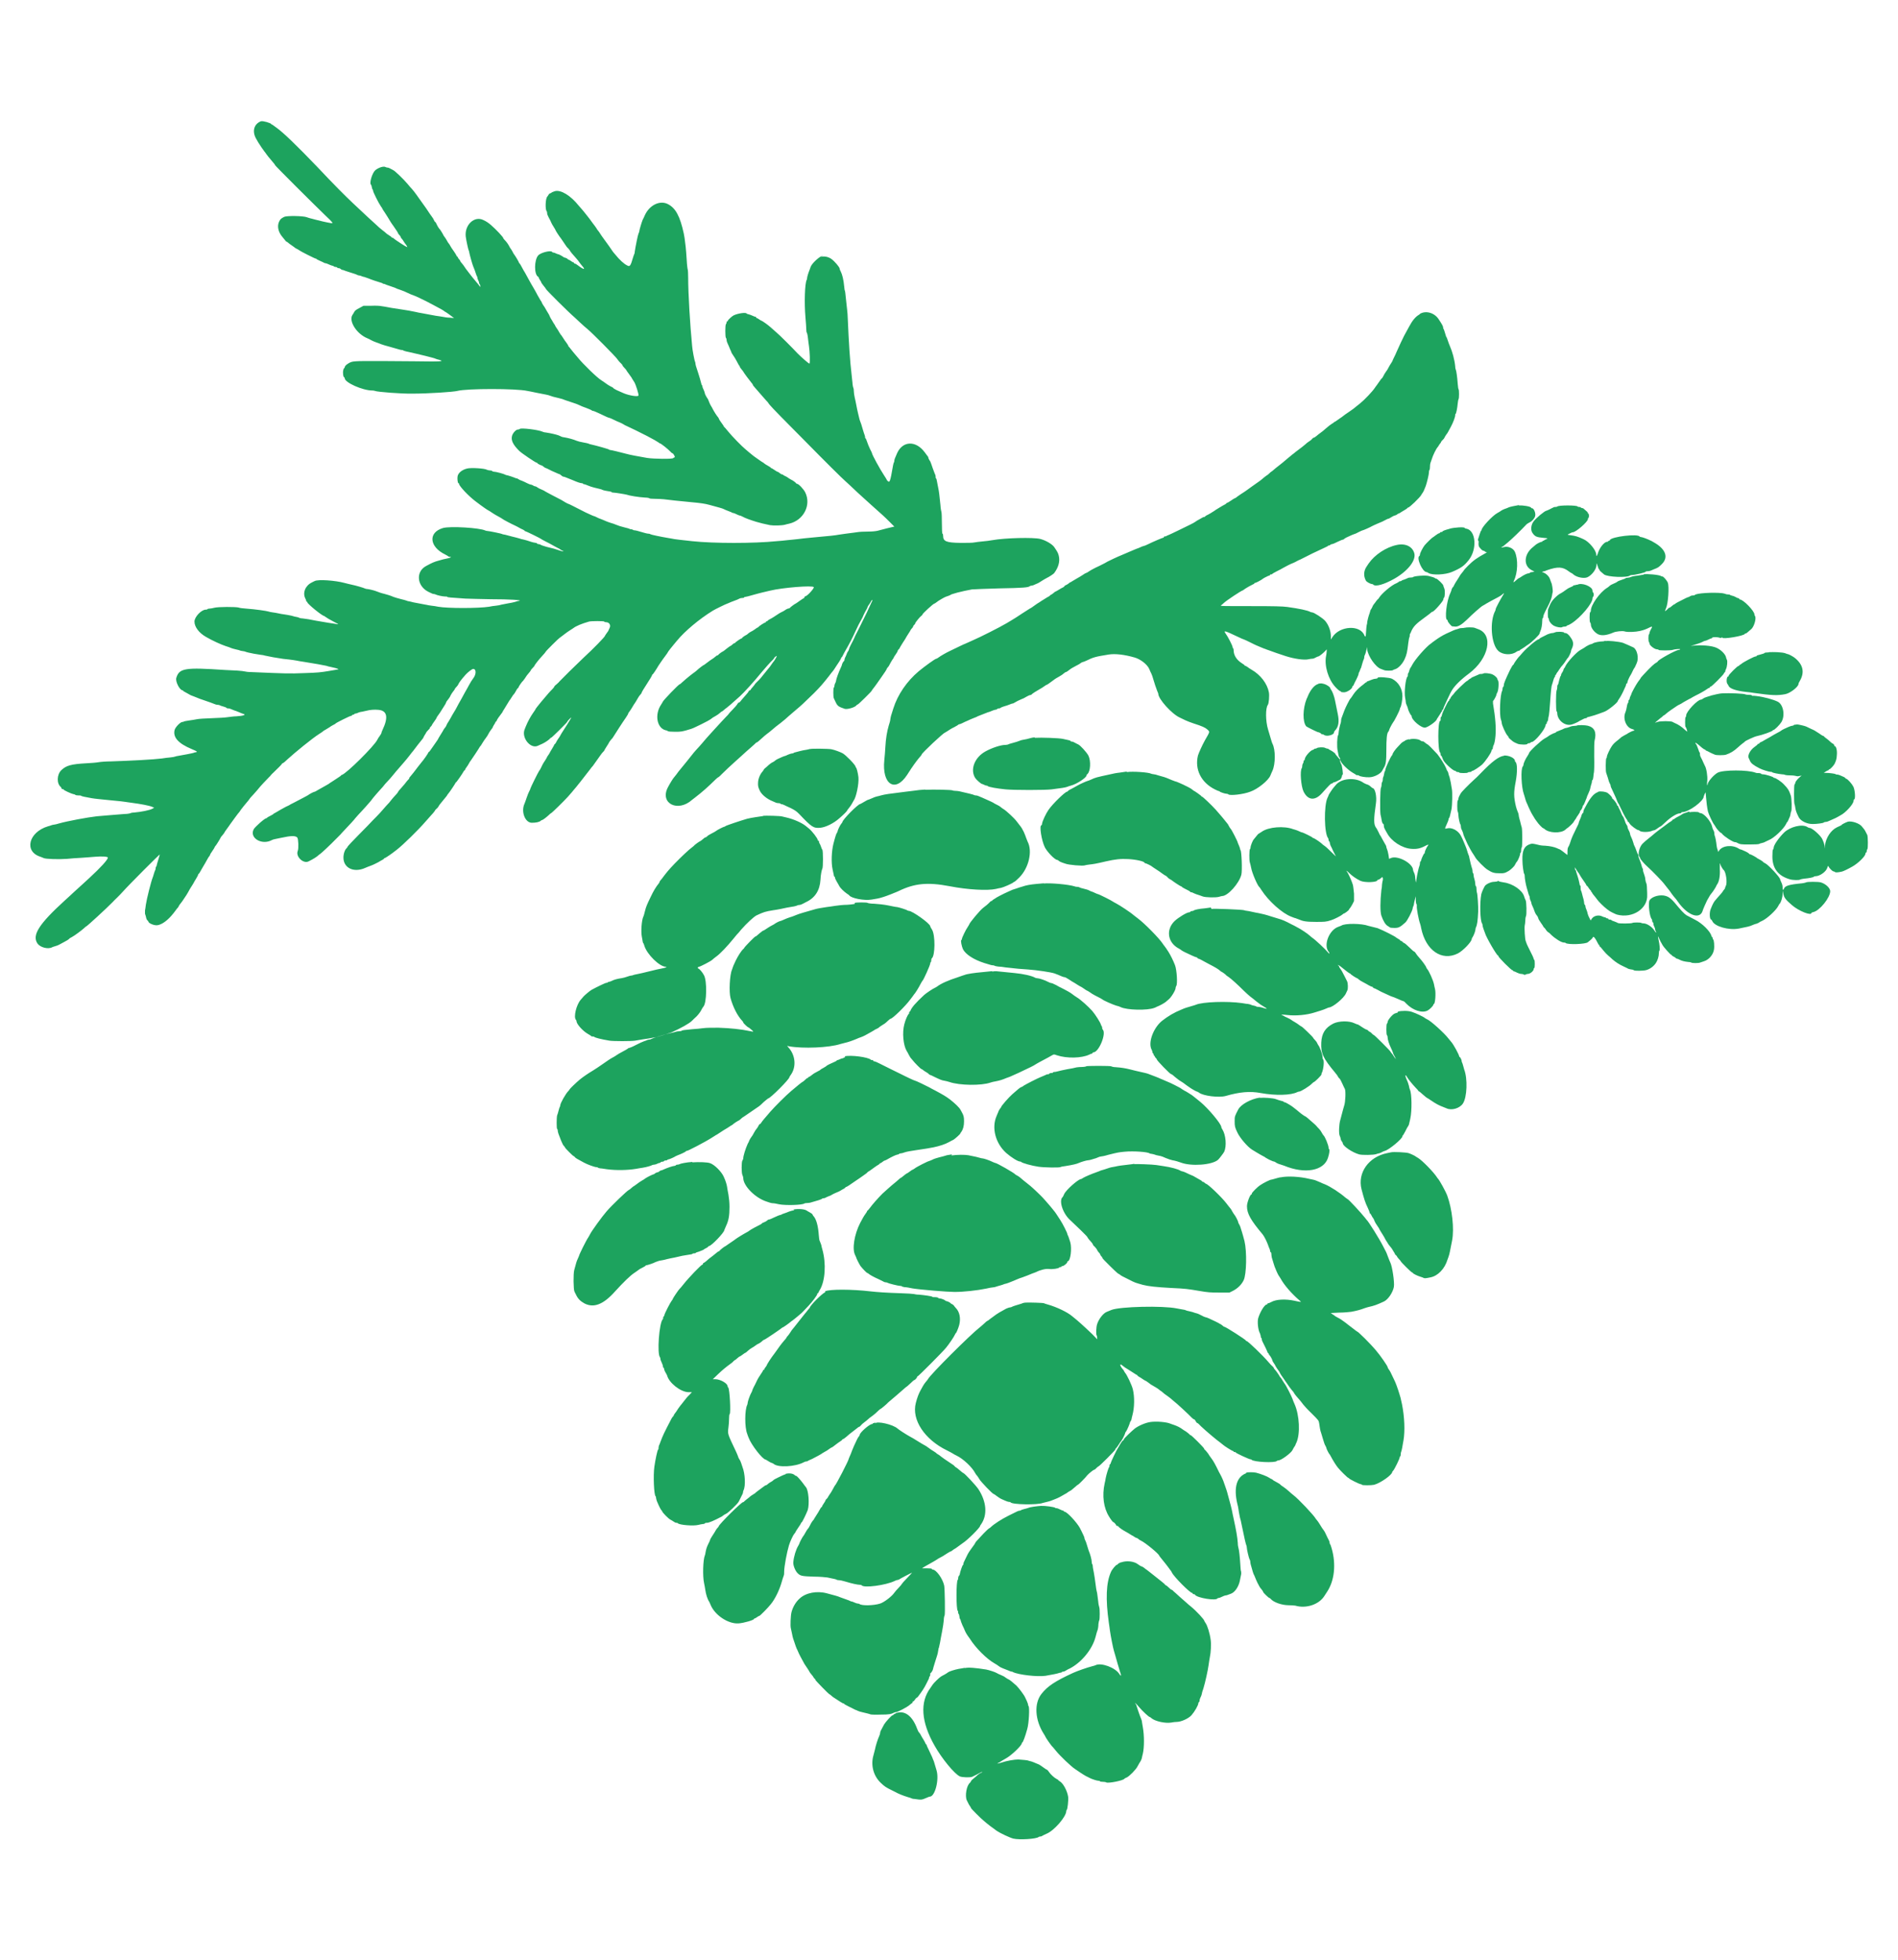 <?xml version="1.0" encoding="UTF-8"?>
<svg id="Layer_1" xmlns="http://www.w3.org/2000/svg" viewBox="0 0 90.96 93.89">
  <defs>
    <style>
      .cls-1 {
        fill: #1da35e;
        fill-rule: evenodd;
      }
    </style>
  </defs>
  <path class="cls-1" d="M12.53,5.8c-.37.13-.47.51-.23.89.02.03.06.1.08.14.04.07.27.41.3.44,0,0,.03.03.04.05.05.08.24.32.35.44.06.07.11.13.11.15,0,.03,1.91,1.93,2.42,2.42.36.34.39.38.26.36-.19-.03-.58-.12-.76-.17-.06-.02-.16-.04-.23-.06-.07-.02-.14-.04-.16-.05-.17-.07-.97-.08-1.09-.02-.15.08-.18.1-.24.22-.11.22-.05.51.16.75.05.06.11.13.13.16.02.03.05.06.06.06.01,0,.05.02.08.05.03.03.1.08.16.12.05.04.12.08.14.1s.06.05.09.06c.06.03.15.08.17.1.03.03.72.38.76.38.02,0,.04.01.04.02s.08.05.17.09c.09.04.18.08.19.09.01.01.04.02.06.02s.09.02.15.05c.06.03.14.06.18.07.04,0,.08.03.09.04s.04.02.07.02.07.01.08.03c0,.01.04.03.08.03s.07.02.09.04c.02.02.05.04.07.04.02,0,.06.01.08.02s.13.05.23.08c.19.06.36.11.43.15.02.01.06.02.08.02s.06.01.08.02.09.04.16.05c.06.02.15.05.2.07.14.06.41.15.55.19.07.02.13.04.13.05,0,.01.02.02.05.02.03,0,.06.01.07.02.01.01.1.04.19.07.09.03.21.07.26.09.05.03.18.08.28.11s.26.1.36.15.2.09.24.1c.09.03.46.2.63.29.08.04.25.13.38.2.32.17.43.23.48.27.02.02.05.04.06.04s.11.07.22.15l.2.15-.2-.02c-.11,0-.26-.02-.34-.04-.08-.01-.22-.04-.33-.05-.1-.02-.27-.05-.38-.07s-.25-.05-.32-.06c-.07-.01-.18-.03-.25-.05-.28-.06-.41-.08-.67-.12-.15-.02-.32-.05-.39-.06-.07-.01-.2-.03-.29-.05s-.23-.04-.3-.05c-.09-.02-.27-.03-.5-.02h-.37s-.2.11-.2.11c-.14.07-.21.12-.24.18-.02.04-.06.11-.09.15-.19.29.2.91.72,1.12.05.02.13.06.18.09s.15.07.23.1.18.06.24.09c.05.02.24.08.4.12.17.05.36.1.42.12s.14.04.17.04.06,0,.07.02c.01.01.13.05.25.07.12.03.3.07.39.09s.28.07.42.1c.31.08.44.11.5.14.03.01.1.04.17.05.27.08.09.09-1.2.07-2.47-.02-2.83-.02-3,.03-.16.05-.33.18-.33.26,0,.02,0,.03-.02.03-.01,0-.04.05-.05.11-.03.12,0,.34.05.34.01,0,.02.02.02.04,0,.21.86.59,1.32.59.05,0,.11.01.13.02.1.05,1.28.14,1.79.13.77,0,1.97-.08,2.16-.13.46-.12,2.81-.12,3.35,0,.06.01.27.05.45.09.42.08.58.11.64.14.08.03.21.07.4.11.17.04.2.05.35.11.08.03.21.07.39.13.06.02.18.06.26.1.08.04.18.08.21.09s.09.03.11.04c.03.01.1.04.15.06s.12.05.14.07.06.02.07.02.13.05.26.11c.35.17.47.22.5.22.02,0,.11.04.21.09.1.05.23.11.29.13.06.03.14.06.18.09s.1.06.15.08c.12.05.69.33.98.48.13.07.3.16.37.2.07.04.15.09.18.11.02.02.05.04.06.04.05,0,.4.28.52.41.03.04.08.07.09.07.03,0,.11.13.11.17,0,.02-.02.03-.03.03s-.04.02-.05.03c-.02.05-.94.04-1.25-.01-.41-.07-.84-.15-1.01-.2-.26-.07-.71-.18-.76-.18-.02,0-.05-.01-.05-.02-.01-.02-.57-.18-.88-.25-.03,0-.08-.02-.09-.03-.02-.01-.13-.04-.26-.06-.13-.02-.28-.06-.32-.08-.17-.07-.38-.13-.62-.17-.08-.01-.1-.02-.25-.09-.11-.04-.35-.1-.62-.14-.06,0-.14-.03-.16-.04-.2-.09-1.02-.19-1.08-.13-.02.02-.06.03-.09.03-.09,0-.24.16-.28.3-.06.21.04.42.34.72.11.11.79.57.84.57.02,0,.03,0,.03.02,0,.02.17.11.21.11.01,0,.05.03.09.06s.08.06.09.06c.02,0,.15.06.3.14.15.07.31.14.34.15.04,0,.09.04.12.07.03.03.08.06.11.06.03,0,.1.03.15.05.06.02.12.05.15.06s.1.04.15.06c.18.08.35.14.41.14.03,0,.06.01.07.02,0,.02.03.03.06.03.02,0,.1.03.17.06.07.03.21.08.3.1.3.07.37.09.4.11.02.01.08.03.14.04.25.04.3.05.3.07,0,.01.03.02.07.02.09,0,.58.08.65.1.14.05.56.12.89.14.1,0,.2.02.21.04.01.01.13.02.26.02.13,0,.32.01.42.02.21.03.79.09,1.32.14.44.04.65.07.87.13.45.12.62.17.66.19.05.03.18.08.31.13.05.02.1.04.11.05.01.01.04.02.07.02.02,0,.09.03.15.06s.13.06.15.06.08.02.13.05c.12.07.37.16.66.25.24.07.33.09.66.16.17.03.57.02.72-.02.04-.01.13-.04.2-.05.69-.16,1.07-.89.77-1.5-.08-.16-.32-.41-.39-.41-.02,0-.03,0-.04-.02-.01-.03-.19-.16-.21-.16-.01,0-.07-.04-.14-.08-.06-.05-.15-.1-.2-.12s-.08-.04-.08-.05-.02-.02-.05-.02-.07-.03-.11-.06-.07-.06-.09-.06c-.02,0-.09-.04-.16-.09-.07-.05-.14-.09-.15-.09-.02,0-.03-.01-.03-.02s-.06-.05-.13-.09c-.07-.04-.16-.09-.19-.12-.03-.03-.06-.05-.07-.05-.01,0-.08-.05-.42-.29-.04-.03-.14-.11-.21-.17s-.17-.14-.2-.17c-.15-.12-.64-.62-.8-.82-.1-.12-.19-.23-.21-.24-.02-.02-.03-.04-.03-.05,0,0-.05-.08-.11-.16-.06-.08-.11-.16-.11-.17s-.02-.05-.04-.08c-.06-.06-.21-.3-.26-.4-.02-.04-.06-.12-.09-.16-.03-.05-.07-.13-.09-.19s-.05-.12-.06-.14c-.05-.06-.14-.23-.14-.26,0-.03-.05-.17-.1-.27-.01-.02-.02-.06-.02-.08s0-.04-.02-.04c-.01,0-.03-.07-.05-.15s-.07-.26-.12-.41c-.05-.15-.1-.3-.11-.34s-.03-.1-.03-.13c0-.03-.01-.08-.02-.1-.03-.05-.13-.58-.14-.75-.1-1.02-.19-2.53-.19-3.28,0-.18-.01-.36-.02-.38s-.04-.24-.05-.47-.04-.51-.05-.63c-.04-.36-.07-.55-.09-.63-.18-.83-.39-1.22-.76-1.41-.39-.2-.89.05-1.11.54-.03.08-.08.17-.1.21-.05.12-.16.49-.16.54,0,.03-.02.08-.04.12-.03.06-.14.6-.18.87,0,.06-.02.11-.03.13-.01.01-.03.08-.05.14-.12.41-.15.46-.28.39-.15-.07-.37-.27-.57-.52-.05-.06-.1-.12-.11-.13-.01-.01-.08-.12-.2-.29-.02-.03-.12-.16-.21-.29-.1-.13-.19-.27-.21-.3-.02-.04-.06-.09-.09-.13s-.06-.07-.06-.08-.05-.08-.1-.15c-.06-.07-.17-.23-.26-.35-.09-.12-.23-.29-.31-.39-.08-.09-.17-.2-.2-.23-.39-.49-.86-.78-1.15-.7-.06.02-.14.05-.16.07-.03.02-.06.04-.08.04-.02,0-.04.03-.06.06-.02.03-.05.07-.06.09-.09.08-.11.62-.03.7.01.01.02.05.02.08s.01.08.02.1c.03.07.09.19.12.24.02.03.04.09.06.13.02.04.07.14.12.21.05.07.08.14.08.14,0,.02.18.3.2.32.02.01.25.36.3.43.02.03.06.09.11.13.04.05.08.09.08.1,0,.01.04.07.09.13.13.15.32.36.36.43.02.03.08.11.14.18.18.2.08.19-.21-.03-.06-.05-.12-.08-.14-.08s-.04-.01-.04-.03-.01-.03-.03-.03c-.02,0-.07-.03-.11-.06s-.09-.06-.1-.06c-.01,0-.05-.02-.08-.05s-.08-.05-.1-.05c-.02,0-.05-.02-.08-.03-.06-.05-.23-.14-.26-.14-.02,0-.07-.02-.11-.04-.04-.02-.09-.04-.12-.04-.02,0-.05-.01-.06-.03-.06-.09-.55.03-.67.17-.19.22-.2.91,0,1.02.02.01.03.03.03.05,0,.01.03.06.06.11.03.05.06.09.06.11s.05.08.11.16c.06.07.11.14.11.15,0,.04,1.11,1.14,1.37,1.36.05.05.18.17.29.27s.26.24.34.3c.22.18,1.33,1.3,1.42,1.43.04.06.09.12.12.15.06.05.14.14.14.17,0,.01.04.06.09.11.05.05.09.1.09.11s.05.08.11.16c.06.08.12.16.13.18.02.04.05.09.14.23.07.11.22.59.2.64-.03.07-.45,0-.71-.11-.19-.08-.3-.13-.34-.15-.02-.01-.06-.03-.09-.05-.03-.01-.06-.04-.07-.05,0-.02-.07-.05-.13-.08-.06-.03-.14-.08-.18-.11-.07-.05-.15-.11-.26-.18-.2-.12-.87-.77-1.12-1.08-.06-.07-.16-.19-.22-.26-.06-.07-.13-.16-.16-.2s-.05-.07-.06-.07c-.01,0-.02-.01-.02-.03s-.04-.08-.08-.14c-.05-.06-.13-.18-.18-.26-.05-.08-.1-.15-.11-.15,0,0-.04-.06-.08-.13-.03-.06-.09-.15-.12-.19-.03-.04-.06-.09-.06-.1,0-.01-.03-.06-.06-.1-.03-.05-.06-.09-.06-.1,0,0-.03-.05-.06-.1-.03-.04-.07-.12-.09-.17-.02-.05-.04-.09-.05-.1,0,0-.05-.08-.09-.15s-.11-.2-.16-.26c-.05-.07-.08-.14-.08-.15s-.02-.05-.05-.08c-.02-.03-.09-.15-.15-.26-.06-.12-.14-.26-.17-.31-.09-.15-.21-.36-.35-.62-.04-.08-.09-.16-.1-.18-.02-.02-.07-.12-.12-.21-.05-.1-.1-.18-.12-.2-.02-.01-.03-.03-.03-.04,0-.03-.18-.33-.23-.39-.02-.03-.05-.07-.06-.1s-.05-.09-.08-.14c-.04-.05-.09-.13-.11-.18-.05-.09-.12-.19-.22-.29-.03-.03-.05-.06-.05-.07,0-.05-.35-.42-.58-.62-.14-.12-.21-.17-.38-.25-.42-.21-.9.23-.84.79.02.17.12.63.14.66.01.02.03.07.03.11.02.11.14.54.18.64.06.14.11.28.14.38.02.06.04.11.05.12s.02.04.02.07c0,.02.02.08.04.12.02.04.04.09.04.11,0,.02,0,.05.02.06.03.02.05.14.03.14-.01,0-.02-.01-.02-.02s-.08-.12-.18-.23c-.1-.12-.25-.3-.33-.41s-.16-.21-.16-.21c0,0-.03-.05-.06-.09s-.08-.12-.12-.16c-.04-.05-.08-.09-.08-.11,0-.02-.03-.06-.06-.09-.03-.03-.06-.08-.06-.09s0-.03-.02-.03-.03-.03-.05-.07c-.02-.04-.08-.14-.14-.22-.06-.08-.13-.19-.15-.23s-.05-.09-.07-.11c-.02-.02-.06-.08-.09-.14s-.08-.13-.1-.16c-.03-.03-.08-.11-.11-.18-.04-.07-.09-.15-.12-.19-.06-.06-.11-.14-.18-.29-.02-.05-.05-.08-.06-.08s-.03-.04-.05-.08c-.02-.05-.07-.13-.11-.18s-.09-.12-.1-.14c-.02-.04-.26-.39-.51-.73-.08-.11-.16-.23-.18-.25-.03-.05-.08-.1-.16-.2-.04-.04-.13-.14-.2-.23-.19-.23-.65-.67-.7-.67,0,0-.06-.03-.11-.06s-.12-.06-.15-.06-.08-.01-.11-.03c-.09-.05-.34.03-.49.16-.15.14-.29.63-.2.69.01,0,.03.06.04.12.01.06.03.11.04.11s.02.04.02.06c0,.06.26.58.37.74.05.06.08.12.08.13s.05.08.11.17c.09.14.18.28.28.45.01.02.07.11.13.19.15.21.23.34.23.36,0,.01.03.05.06.08.03.03.06.07.06.09,0,.02.02.05.05.08.03.03.07.09.1.14s.07.11.09.13c.05.06.09.14.07.14-.03,0-.59-.36-.63-.41-.02-.02-.05-.04-.07-.04s-.04-.01-.04-.02-.06-.06-.13-.1-.13-.09-.15-.11c-.02-.02-.09-.08-.16-.13-.14-.11-.16-.13-.32-.28-.24-.21-.37-.34-1.11-1.03-.4-.38-.89-.87-1.71-1.74-.95-.99-1.63-1.65-1.95-1.87-.06-.05-.13-.09-.15-.11-.02-.02-.04-.03-.05-.03s-.03,0-.03-.02c-.03-.06-.41-.17-.5-.14M39.46,12.23c-.19.05-.57.4-.62.58-.01.03-.03.1-.05.14-.05.12-.11.32-.11.37,0,.03-.01.07-.02.09-.09.16-.12,1.11-.06,1.78.02.24.04.5.04.58s.01.16.03.18c.01.01.04.13.05.25.01.12.04.3.05.39.04.25.06.83.02.83-.04,0-.39-.31-.56-.48-.23-.25-.89-.91-1.04-1.03-.07-.06-.19-.17-.26-.23-.13-.12-.42-.32-.45-.32-.01,0-.06-.03-.1-.06-.05-.03-.09-.06-.11-.06-.02,0-.03-.01-.03-.03s-.02-.03-.03-.03c-.02,0-.08-.02-.14-.05-.06-.03-.15-.06-.19-.07s-.09-.02-.1-.04c-.04-.06-.41-.01-.62.09-.08.04-.28.22-.28.26,0,.02-.01.03-.03.03s-.03.02-.03.05c0,.02-.01.06-.03.08-.04.04-.04.62,0,.66.02.02.03.06.03.09s.01.09.03.13c.06.13.11.25.15.35.03.05.05.11.05.12s.04.08.09.15c.05.07.13.2.18.3s.1.19.11.19.02.02.02.04c0,.02.04.08.09.14.05.06.09.11.09.12,0,.02.33.46.4.54.03.03.05.06.05.08s.04.06.08.11.17.19.27.31c.1.12.24.27.29.33.06.06.11.12.11.13,0,.03.39.44.62.67.07.07.14.14.15.15.01.01.41.42.89.9,1.08,1.1,1.89,1.9,2.02,2.01.06.05.16.15.24.22.17.17.49.46,1,.92.55.49.62.55.88.81l.23.23-.34.08c-.19.05-.39.1-.46.12-.08.02-.26.04-.46.04-.19,0-.42.01-.53.03-.11.02-.24.03-.3.04-.14.02-.4.05-.58.08-.15.03-.41.06-1.21.13-.3.03-.64.06-.75.08-.12.01-.34.04-.49.05-.15.02-.39.04-.53.05-1.07.11-3.01.11-4.03,0-.63-.07-.74-.08-.86-.1-.07-.01-.19-.04-.28-.05-.42-.07-.83-.16-.86-.18-.01-.01-.06-.03-.11-.03-.05,0-.2-.04-.33-.08-.13-.04-.28-.08-.32-.08-.05,0-.09-.02-.1-.03,0-.01-.04-.02-.07-.02s-.07-.01-.08-.02c-.01-.01-.1-.04-.2-.06-.24-.06-.33-.09-.45-.14-.06-.03-.16-.06-.23-.08-.07-.02-.18-.06-.25-.09-.07-.03-.18-.08-.24-.1-.06-.02-.16-.06-.21-.09-.05-.03-.11-.05-.12-.05-.02,0-.24-.1-.41-.18-.53-.27-.78-.4-.8-.4-.01,0-.07-.03-.13-.06-.16-.1-.26-.16-.64-.35-.19-.1-.36-.19-.37-.2s-.06-.04-.11-.06c-.15-.06-.22-.1-.26-.13-.02-.02-.06-.04-.1-.05-.04,0-.09-.03-.12-.05s-.07-.03-.09-.03-.1-.03-.18-.07c-.07-.04-.19-.09-.26-.12-.07-.02-.14-.06-.17-.08-.02-.02-.05-.03-.07-.03s-.05-.01-.07-.02c-.06-.03-.36-.13-.4-.13-.02,0-.06-.02-.09-.03-.06-.04-.44-.14-.53-.14-.03,0-.07-.01-.08-.03s-.06-.03-.11-.03-.12-.02-.14-.03c-.1-.07-.78-.11-.96-.06-.24.06-.42.21-.45.37-.02.1,0,.32.04.33.02,0,.03.02.03.03,0,.11.47.6.79.84.08.06.19.14.24.18.05.04.14.1.21.15s.15.1.19.12.1.06.14.09c.04.02.09.06.11.07s.11.07.21.12c.09.05.18.1.2.12.03.03.41.23.61.32.07.03.15.08.19.1.03.02.11.06.16.08s.09.05.09.06.01.02.03.02c.03,0,.75.35.77.38,0,0,.1.06.2.11.1.05.26.13.34.18.08.05.19.1.24.13.05.02.12.06.15.09.03.02.09.05.11.06.03,0,.04.01.01.02-.02,0-.11-.02-.19-.05-.2-.07-.27-.09-.61-.17-.12-.03-.28-.09-.3-.11,0,0-.04-.02-.08-.02s-.06-.01-.07-.03c0-.01-.04-.03-.07-.03s-.17-.03-.31-.08-.29-.08-.32-.09c-.04,0-.09-.02-.11-.03-.03-.01-.11-.03-.18-.05-.2-.05-.29-.07-.43-.11-.07-.02-.15-.04-.17-.04-.02,0-.06-.01-.08-.02-.05-.03-.65-.15-.72-.15-.02,0-.06-.01-.09-.02-.25-.13-1.69-.22-2.03-.12-.72.21-.66.9.11,1.27.08.04.14.08.15.09,0,.01.03.02.06.02.11,0,.06.04-.08.07-.09.02-.19.04-.23.05-.04.01-.15.04-.25.07-.15.04-.28.09-.57.25-.51.27-.44.97.12,1.24.07.03.14.07.17.08.02.01.06.02.08.02s.06.01.08.02c.07.04.35.1.46.1.05,0,.1,0,.11.02.01.02.11.03.86.08.19.01.75.02,1.23.03.88,0,1.54.04,1.35.08-.05,0-.14.03-.2.05-.06.02-.22.05-.34.07-.12.02-.26.05-.31.06-.05.02-.16.04-.26.05s-.25.03-.33.05c-.5.08-2,.08-2.44,0-.08-.02-.23-.04-.32-.05-.09-.01-.2-.03-.23-.04-.03,0-.15-.03-.27-.05-.12-.02-.28-.05-.37-.07s-.18-.05-.21-.05c-.04,0-.09-.02-.11-.03s-.16-.05-.29-.08c-.13-.03-.28-.08-.34-.1-.13-.06-.33-.12-.45-.15-.1-.02-.31-.09-.4-.13-.07-.03-.36-.1-.42-.1-.03,0-.07-.01-.09-.02-.08-.04-.46-.15-.66-.19-.1-.02-.25-.06-.33-.08-.44-.12-1.26-.18-1.43-.09-.02.01-.09.04-.14.07-.31.15-.45.5-.3.78.02.04.04.09.04.11,0,.02.01.03.03.03.01,0,.02.02.02.03,0,.07.71.65.8.65,0,0,.05.03.09.06.1.07.12.08.38.22.12.06.21.11.21.12,0,0-.07,0-.14-.02-.08-.01-.22-.03-.33-.05-.19-.03-.37-.06-.59-.1-.23-.05-.53-.1-.65-.11-.07,0-.15-.02-.18-.04-.03-.01-.08-.03-.11-.03-.03,0-.14-.03-.24-.06-.1-.02-.24-.05-.33-.06-.08-.01-.21-.03-.29-.05-.08-.02-.21-.04-.29-.05-.08-.01-.17-.03-.19-.04-.09-.03-.64-.11-1.07-.14-.15-.01-.32-.03-.36-.05-.14-.04-.99-.04-1.17.01-.08.02-.18.04-.23.04s-.09.01-.1.03c0,.01-.04.02-.08.02-.21,0-.54.35-.54.57,0,.26.22.55.56.74.29.17.71.36.92.43.14.04.26.09.28.1.02.01.12.04.21.06.1.02.21.05.25.07.04.01.1.02.12.02.02,0,.06.01.09.02s.1.04.17.05.18.04.24.05c.06.01.2.03.31.05.11.01.21.03.22.04.01,0,.19.04.4.08.48.08.54.09.78.11.11.01.27.04.34.05.07.02.23.04.35.06.46.07,1,.17,1.08.19.05.02.13.04.19.05.26.06.31.07.35.09.03.02.05.03.04.03-.01,0-.11.02-.47.08-.37.06-.49.08-1.18.1-.71.03-.91.02-2.54-.05-.14,0-.27-.02-.3-.03-.03-.01-.19-.03-.35-.04s-.44-.02-.6-.03c-1.91-.13-2.19-.09-2.33.38-.05.16.14.55.28.59.03,0,.05.02.05.03,0,.01.05.04.11.07.06.03.14.08.18.1.04.03.14.07.23.1.08.03.17.07.2.08.03.01.11.05.19.07.27.09.6.21.64.23.02.01.08.02.11.02s.08.01.09.02c.01.01.09.04.17.06s.15.05.16.07c0,.01.04.02.07.02.06,0,.1.01.28.09.04.02.09.03.09.03,0,0,.08.03.15.06.07.03.16.07.2.08.17.04.03.1-.33.12-.12,0-.3.03-.4.04-.11.02-.45.04-.77.05s-.64.03-.72.05-.24.04-.37.06c-.13.02-.24.04-.25.05,0,.01-.04.02-.07.02-.09,0-.33.24-.37.38-.09.35.17.65.82.92.26.11.29.13.2.15-.04,0-.09.02-.11.03-.05.02-.53.11-.71.14-.08.01-.16.03-.18.04-.02.01-.12.03-.23.04s-.29.03-.4.05c-.38.05-1.51.11-2.45.14-.21,0-.48.02-.59.04s-.37.04-.58.05c-.74.04-.97.11-1.2.33-.22.21-.23.65-.02.81,0,0,.02.03.03.06s.03.04.06.04c.02,0,.04,0,.04.02,0,.03.37.2.47.22.05,0,.09.03.1.04s.07.02.13.02.13,0,.14.02c.02.02.2.06.49.11.16.03.49.06.89.1.46.04.68.07.74.08.03,0,.16.03.28.04.46.06.88.14,1.01.2l.09.04-.09.05c-.13.07-.53.15-.87.18-.08,0-.17.02-.2.04-.03.01-.15.03-.26.03-.23.02-1.03.08-1.33.11-.45.05-1.41.23-1.8.34-.1.03-.21.06-.25.06s-.1.02-.13.03c-.03.01-.1.04-.16.05-.93.28-1.16,1.21-.36,1.46.06.02.12.05.15.06.08.05.74.07,1.12.04.17-.02.48-.04.68-.05s.5-.04.66-.05c.34-.03.62-.01.62.04,0,.1-.34.47-.88.97-.13.12-.29.27-.36.33-.07.06-.17.15-.22.2s-.16.14-.23.21-.24.22-.37.34c-1.24,1.13-1.59,1.67-1.31,2.07.13.18.49.28.69.18.03-.02.11-.04.17-.06.11-.03.19-.07.42-.2.06-.03.13-.07.16-.09s.07-.05.08-.06c0-.02.06-.05.12-.08.15-.08.48-.33.59-.43.05-.05.1-.09.11-.09.03,0,.98-.87,1.25-1.15.04-.05.15-.15.23-.23s.2-.2.25-.26c.35-.39,1.78-1.82,1.79-1.8,0,0-.03.11-.07.24-.04.13-.08.26-.08.28,0,.02-.01.05-.02.06-.02,0-.03.05-.03.08s-.01.08-.02.09c-.01.01-.04.09-.06.16-.02.08-.05.16-.06.19-.07.16-.29,1.03-.33,1.31-.01.1-.03.22-.04.27,0,.05,0,.12,0,.15s.04.11.05.18.05.14.07.15c.02.02.04.04.04.05,0,.08.27.2.43.18.23-.03.52-.25.77-.57.02-.02.06-.08.1-.13.04-.06.09-.12.12-.15.02-.03.04-.06.04-.07,0-.01.04-.07.09-.13.05-.06.09-.12.09-.12,0,0,.05-.08.1-.15.06-.08.13-.2.17-.27s.09-.17.12-.21c.03-.04.08-.13.12-.19.03-.06.1-.18.15-.26.05-.08.09-.16.09-.18,0-.02.01-.03.02-.03s.04-.04.06-.08.09-.16.15-.26c.06-.1.15-.25.19-.33.04-.08.1-.17.12-.19.02-.02.03-.05.03-.06s.03-.07.07-.12c.11-.16.13-.2.15-.24,0-.02.02-.04.03-.05.03-.02.25-.38.25-.4,0-.01.04-.07.09-.12.05-.06.09-.11.09-.12s.05-.09.12-.18c.07-.09.14-.2.17-.24.17-.24.31-.42.36-.49.04-.04.11-.13.15-.2.05-.07.16-.2.24-.3.09-.1.16-.19.16-.2,0-.01.09-.12.2-.23.11-.12.23-.26.26-.3.05-.07.37-.41.5-.54.02-.01.05-.05.08-.09s.08-.08.11-.11c.21-.2.41-.4.41-.42,0-.01.02-.03.05-.04.02,0,.13-.09.23-.19.35-.32,1.17-.99,1.5-1.2.1-.06.18-.12.19-.13,0-.01.07-.05.14-.09.07-.04.15-.09.18-.11.02-.02.1-.07.16-.1s.12-.06.13-.08c.02-.03.68-.36.73-.36.02,0,.05-.01.05-.03,0-.01.04-.03.06-.03s.05-.01.05-.02c0-.02.02-.03.05-.03.03,0,.08-.02.11-.03.03-.02.12-.05.21-.06.08-.02.19-.04.23-.05.14-.04.37-.06.56-.04.42.04.48.36.19.97-.03.06-.05.12-.05.14s-.04.08-.08.14c-.05.06-.1.15-.12.19-.15.3-1.47,1.61-1.7,1.68-.02,0-.04.02-.04.03-.01.02-.11.08-.35.24-.18.11-.21.14-.24.16-.01.01-.11.06-.21.12s-.25.14-.32.18c-.07.05-.14.08-.16.08-.03,0-.24.11-.3.16-.02.01-.12.07-.24.13s-.31.16-.42.22c-.12.06-.24.12-.26.14-.03.01-.1.05-.15.07-.05.03-.15.08-.2.11-.06.03-.17.1-.24.14s-.15.08-.15.09-.07.05-.15.09c-.08.04-.15.08-.15.09s-.01.02-.03.02c-.08,0-.54.41-.61.53-.22.42.39.78.87.52.03-.02.1-.04.16-.05.06-.01.19-.04.29-.06.46-.1.68-.11.77-.01.05.06.07.52.02.64-.11.27.27.63.52.5.25-.12.42-.24.48-.3.02-.02.06-.05.08-.06.05-.03.53-.48.72-.68.08-.08.17-.17.2-.2s.08-.08.11-.12c.03-.03.1-.11.15-.16.18-.19.49-.52.49-.54,0,0,.07-.08.15-.17.08-.08.24-.26.35-.38.11-.12.2-.23.21-.24s.08-.09.15-.19c.08-.1.19-.22.24-.28.21-.23.29-.32.29-.33,0,0,.07-.09.15-.17.08-.08.19-.21.24-.27s.14-.17.19-.23.11-.13.14-.16c.06-.07.05-.06.25-.29.08-.1.19-.22.23-.28s.09-.11.1-.13.05-.06.09-.11c.07-.1.39-.51.46-.59.02-.03.04-.06.04-.07s.03-.06.06-.11.06-.09.06-.1c0-.02.08-.11.13-.16.03-.02.05-.05.05-.07,0-.02.02-.05.05-.07.03-.03.05-.06.05-.07,0-.01.05-.09.11-.17.06-.08.11-.16.11-.17,0-.01.02-.05.05-.09.05-.06.15-.21.31-.47.05-.07.09-.15.1-.18,0-.03.05-.09.09-.14.04-.05.1-.13.12-.19.03-.06.08-.14.12-.19s.08-.1.08-.11c0-.02.05-.09.13-.17.02-.02.05-.08.07-.12.04-.07.11-.17.32-.41.12-.13.31-.28.37-.28.15,0,.15.26,0,.45-.06.08-.15.22-.2.32-.05.1-.14.25-.19.34s-.13.24-.18.33c-.05.09-.11.19-.13.23-.02.04-.06.11-.09.17s-.08.15-.12.21c-.04.06-.08.13-.09.15-.02.04-.14.26-.24.41-.02.04-.04.08-.05.1,0,.02-.03.06-.05.09-.03.03-.06.08-.08.11-.03.06-.05.09-.18.3-.05.08-.09.15-.09.16,0,0-.07.11-.15.22-.08.11-.17.25-.21.3-.03.05-.07.09-.08.09,0,0-.02.01-.02.02,0,.03-.21.34-.35.5-.06.08-.13.16-.15.19-.1.14-.33.43-.37.47-.03.03-.05.06-.05.08,0,.02,0,.03-.02.04-.01,0-.05.06-.1.11-.04.06-.15.19-.24.29-.09.1-.17.19-.17.21-.01.03-.11.15-.21.25-.03.03-.1.12-.15.18-.05.06-.09.12-.1.12,0,0-.06.06-.12.13-.06.07-.19.22-.29.33s-.26.27-.35.36c-.08.09-.39.41-.68.7s-.53.55-.53.57-.02.04-.04.06c-.08.07-.15.26-.15.45,0,.5.5.74,1.05.49.04-.02.17-.07.28-.11.11-.04.26-.12.34-.16.08-.05.17-.1.21-.12s.07-.05.07-.06c0-.01.01-.02.03-.02s.06-.03.11-.06c.04-.03.1-.07.12-.08.05-.03.21-.15.35-.26.31-.24,1.04-.96,1.35-1.32.1-.11.24-.27.32-.36.08-.08.14-.17.15-.18,0-.02.04-.07.09-.11s.09-.1.09-.11.06-.1.14-.19c.24-.29.27-.33.27-.34,0,0,.02-.04.05-.07.08-.09.35-.5.35-.52,0-.01,0-.02.02-.02.02,0,.32-.43.37-.53.01-.03.03-.05.05-.05.01,0,.02-.02.02-.03,0-.02.03-.07.06-.11s.08-.11.1-.15c.05-.1.1-.17.12-.19.02-.02.41-.61.42-.64,0-.01.02-.03.03-.04.01,0,.06-.08.1-.15.05-.08.12-.19.17-.25.05-.06.1-.15.12-.19.02-.04.07-.13.12-.19.05-.06.09-.12.09-.14,0-.01.03-.06.06-.11s.06-.09.06-.11.01-.03.02-.03.03-.02.04-.04c.02-.07.1-.18.2-.31.05-.06.09-.12.09-.13s.03-.06.07-.12c.04-.06.1-.16.14-.23s.09-.15.11-.18c.02-.03.08-.1.11-.16.04-.06.08-.13.1-.14.02-.02.07-.09.11-.17s.09-.14.1-.14c.01,0,.02-.01.02-.03,0-.03.17-.28.21-.3.02-.02.15-.2.15-.21,0,0,.02-.03.04-.06.12-.14.19-.23.19-.25,0-.01.04-.06.09-.11.05-.05.09-.1.09-.11,0-.03.21-.3.38-.48.08-.08.14-.16.15-.18.01-.04.65-.67.67-.67,0,0,.1-.07.2-.15.1-.08.23-.17.28-.2.05-.03.13-.08.17-.11.14-.11.41-.22.76-.32.11-.03.71-.03.73,0,0,.02.04.03.08.03.16,0,.25.14.17.29-.02.04-.04.08-.04.09s-.04.08-.09.14c-.05.07-.09.13-.09.14,0,.04-.56.62-1.02,1.04-.34.32-1.09,1.06-1.15,1.13-.02.03-.08.09-.14.14-.06.05-.11.09-.11.11,0,.01-.04.07-.09.12-.05.05-.14.14-.19.2-.25.3-.32.37-.39.46-.04.05-.11.14-.16.2s-.08.11-.08.12-.06.09-.12.18c-.1.14-.25.41-.33.61-.01.03-.04.09-.06.15-.18.4.27.97.63.8.03-.01.12-.06.2-.09.14-.06.37-.22.39-.27,0-.01.02-.02.04-.02.03,0,.77-.73.77-.76,0-.03.18-.22.2-.21,0,0-.08.15-.19.32s-.21.33-.23.36c-.02.03-.06.09-.09.15s-.08.14-.12.19c-.04.05-.08.13-.1.17-.02.04-.05.08-.06.08s-.02.01-.02.02-.05.1-.11.2c-.06.1-.11.18-.11.19,0,.01-.03.05-.06.1-.03.04-.08.11-.09.15-.02.04-.05.09-.06.1-.05.07-.14.21-.19.33-.03.07-.08.16-.11.19-.06.09-.42.82-.42.85,0,.02-.02.07-.05.12s-.09.2-.13.32c-.04.13-.09.25-.1.28-.18.38.02.91.34.92.2,0,.37-.03.44-.1.02-.02.05-.03.06-.03.03,0,.19-.12.3-.22.06-.06.12-.11.13-.11.03,0,.61-.57.81-.79.08-.1.2-.22.24-.28.13-.14.6-.74.82-1.03.04-.06.1-.13.13-.16.06-.08.28-.39.37-.52.04-.06.09-.12.12-.15.03-.03.06-.06.06-.07,0-.01.05-.1.11-.19.06-.09.11-.17.11-.18,0-.02.13-.19.16-.21,0,0,.06-.08.1-.15.05-.08.15-.24.23-.36s.16-.24.17-.26c.01-.02.08-.12.15-.22.07-.1.12-.19.12-.21,0-.01.02-.05.05-.08.03-.03.08-.12.12-.18.04-.07.08-.14.09-.15.04-.05.14-.21.2-.32.03-.06.09-.14.12-.17.03-.03.06-.07.06-.09s.11-.21.25-.42.25-.4.25-.42,0-.03.02-.03c.02,0,.23-.32.23-.33,0-.02.28-.43.39-.57.06-.08.11-.15.11-.16,0-.02.22-.3.3-.39.03-.04.1-.12.15-.18.37-.45,1.06-1.03,1.71-1.43.09-.06.65-.33.67-.33,0,0,.06-.02.12-.05.06-.03.15-.06.2-.08.12-.04.26-.1.31-.13.02-.01.08-.02.12-.02s.08-.01.08-.02c0-.02.02-.03.05-.03s.19-.04.36-.09.37-.1.45-.12c.08-.02.24-.06.38-.09.62-.15,2.04-.26,2.1-.17.03.05-.29.41-.4.44-.03,0-.05.03-.05.05s-.01.04-.03.04c-.01,0-.1.06-.2.13-.1.07-.18.13-.19.13-.02,0-.27.18-.28.21,0,.01-.03.02-.05.02s-.07.02-.11.04c-.12.08-.17.11-.22.13-.03.01-.09.05-.13.07-.16.11-.38.25-.47.29-.05.03-.09.06-.09.07,0,.01-.02.02-.04.02s-.04.01-.04.03-.02.03-.03.03c-.04,0-.3.17-.32.21,0,.01-.02.02-.03.02-.01,0-.08.04-.14.09-.07.05-.15.1-.2.12-.04.02-.1.06-.13.09s-.06.05-.08.06c-.07.03-.21.13-.21.15,0,.01-.01.02-.03.02-.03,0-.29.18-.3.21,0,.01-.02.02-.04.02-.02,0-.06.03-.09.06s-.07.06-.08.06-.1.06-.2.14c-.09.08-.18.14-.19.14-.02,0-.2.13-.21.16,0,.01-.02.02-.04.02s-.05.02-.08.05-.15.12-.28.2c-.12.09-.23.17-.24.18s-.02.02-.03.02c-.02,0-.23.15-.39.3-.04.03-.11.09-.16.12-.2.15-.49.4-.54.45-.03.03-.06.06-.08.06-.05,0-.82.8-.82.85,0,0-.03.06-.07.12-.33.48-.21,1.14.22,1.24.04,0,.08.03.1.04.02.02.15.03.34.03.3,0,.33,0,.78-.14.06-.02.15-.06.21-.09.06-.03.18-.09.25-.12.23-.11.45-.23.52-.29.03-.03.12-.08.19-.12.07-.04.16-.1.2-.14.04-.04.08-.07.09-.07.01,0,.06-.03.1-.07.04-.04.11-.09.15-.12.07-.05.16-.13.62-.54.19-.17.69-.72,1.03-1.14.14-.17.43-.5.55-.61.03-.03.06-.06.06-.08,0-.03.13-.12.13-.1s-.11.22-.15.26c-.02.02-.07.09-.11.15s-.11.16-.16.21c-.04.05-.12.15-.17.21-.14.18-.23.29-.35.4-.06.06-.11.11-.11.12s-.05.07-.1.13c-.06.06-.1.12-.1.13s-.02.03-.05.04c-.03,0-.05.03-.05.04,0,.02-.08.12-.18.23s-.2.23-.22.26c-.02.03-.05.05-.07.05-.02,0-.05.03-.07.07-.02.04-.12.16-.23.27-.11.11-.19.2-.19.21s-.05.06-.11.12c-.14.14-1.1,1.19-1.1,1.21,0,0-.09.11-.2.23-.11.12-.23.25-.26.29-.07.09-.58.73-.67.83-.03.04-.11.13-.16.21-.06.08-.11.14-.12.15-.03.02-.22.33-.3.49-.38.76.49,1.19,1.17.58.02-.01.07-.06.13-.1.4-.31.61-.5,1.02-.9.05-.05.11-.09.12-.09,0,0,.07-.05.13-.12.11-.11.53-.51.65-.61.03-.03.17-.15.3-.27s.35-.32.47-.42.23-.21.24-.22.02-.02.04-.02.11-.08.21-.17c.1-.09.22-.2.28-.24.06-.04.17-.13.25-.2s.26-.22.4-.32c.14-.11.32-.26.4-.34.09-.08.24-.21.35-.3.23-.19.39-.34.84-.78.31-.31.43-.45.73-.83.08-.11.16-.21.18-.23.03-.03.06-.08.19-.28.01-.02.07-.1.12-.18s.09-.15.09-.17,0-.03.02-.03c.01,0,.04-.04.06-.09.02-.05.09-.17.14-.26.17-.29.32-.58.47-.91.09-.2.19-.4.3-.59.02-.03.06-.11.09-.19.04-.08.09-.19.13-.25s.06-.12.06-.13c0-.01.03-.07.08-.13.04-.06.08-.12.08-.13s.02-.04.04-.06c.05-.04.05-.02-.04.16-.04.09-.09.2-.12.26-.05.11-.06.14-.31.64-.1.2-.21.43-.25.5s-.09.18-.11.23c-.02.05-.05.11-.06.13-.01.02-.06.11-.11.21-.05.09-.09.19-.09.21s-.02.07-.05.11-.05.08-.05.09c0,.01-.03.08-.06.15-.04.07-.06.14-.06.17s-.01.05-.02.05c-.02,0-.1.14-.1.18,0,.01-.02.07-.05.13-.11.23-.23.57-.23.63,0,.03-.02.09-.04.12s-.04.09-.04.13c0,.04-.01.08-.03.08-.03.02-.03.45,0,.51.01.03.05.1.08.17.09.2.14.24.44.34.11.04.48-.06.56-.16.02-.03.06-.05.07-.05.03,0,.67-.63.67-.66,0-.01.03-.05.06-.09s.12-.15.18-.24c.06-.09.16-.23.21-.3.15-.21.27-.39.27-.42,0-.01.02-.04.05-.07s.07-.09.09-.14c.02-.05.08-.14.12-.21.05-.06.08-.12.08-.13s.04-.07.09-.14c.05-.07.09-.14.09-.16,0-.02.02-.05.05-.08.03-.02.05-.06.05-.07,0-.01.07-.12.15-.25.08-.12.15-.23.15-.24,0,0,.05-.09.11-.18.06-.09.11-.17.11-.18s.03-.05.06-.08c.03-.03.06-.07.06-.09,0-.02.02-.05.05-.08.03-.02.05-.05.05-.07,0-.04.23-.32.29-.36.03-.02.06-.05.06-.07,0-.04.52-.52.57-.52.01,0,.06-.03.11-.07.05-.04.11-.08.13-.09.23-.14.3-.17.4-.2.06-.02.13-.05.14-.06.03-.02.04-.03.33-.11.19-.05.47-.11.69-.15.08-.01.67-.03,1.32-.05,1.13-.02,1.39-.04,1.46-.11.01-.01.05-.02.07-.02.02,0,.06-.01.09-.02s.09-.04.16-.07c.06-.02.18-.09.25-.14.08-.05.18-.11.24-.14.11-.05.32-.19.35-.23.21-.28.29-.57.22-.84-.03-.12-.06-.18-.21-.4-.1-.15-.41-.33-.68-.4-.33-.08-1.67-.05-2.29.06-.11.02-.32.05-.47.06s-.33.04-.4.05c-.08.02-.36.02-.66.02-.68-.01-.83-.07-.83-.34,0-.05-.01-.09-.03-.1-.02,0-.03-.21-.03-.5,0-.27-.01-.51-.02-.53-.01-.02-.04-.18-.05-.35-.05-.47-.06-.61-.11-.84-.02-.12-.05-.26-.06-.31s-.02-.11-.04-.12-.02-.05-.02-.09-.01-.08-.02-.09c-.01-.01-.06-.15-.12-.31-.05-.16-.11-.31-.12-.33-.05-.06-.09-.15-.09-.18,0-.02-.01-.04-.03-.06-.02-.02-.08-.11-.15-.2-.42-.56-1.04-.54-1.31.04-.11.24-.14.33-.14.38,0,.03-.01.07-.02.08-.02.02-.04.12-.13.63-.04.19-.07.29-.11.29-.03,0-.11-.08-.11-.11,0,0-.06-.11-.13-.21-.18-.27-.57-.98-.57-1.05,0-.01-.04-.1-.09-.19-.05-.1-.11-.25-.14-.34-.03-.09-.06-.17-.08-.18s-.02-.04-.02-.06-.01-.07-.02-.09c-.01-.03-.06-.16-.1-.31-.04-.15-.09-.3-.11-.34-.02-.04-.04-.12-.05-.16-.01-.05-.04-.16-.06-.25s-.06-.26-.08-.38c-.02-.12-.06-.29-.08-.38s-.04-.22-.04-.29-.01-.14-.02-.15c-.01-.01-.03-.09-.04-.18,0-.08-.03-.26-.04-.4-.09-.75-.14-1.59-.19-2.74,0-.14-.02-.33-.03-.42s-.04-.34-.06-.55-.04-.38-.05-.38c-.01,0-.02-.08-.03-.18-.03-.33-.09-.58-.17-.74-.03-.05-.05-.1-.05-.13,0-.07-.24-.35-.39-.46-.15-.11-.36-.15-.53-.1M68.02,15.07c-.18.1-.33.28-.49.58-.15.28-.21.39-.24.44s-.26.54-.36.77c-.03.08-.09.2-.13.28s-.07.15-.07.16c0,0-.03.05-.06.1-.03.04-.09.14-.12.2-.03.07-.09.16-.13.21-.04.05-.09.14-.12.2-.03.06-.06.11-.08.12-.01,0-.07.08-.13.17-.06.09-.11.16-.12.17,0,0-.05.06-.08.11-.11.17-.5.58-.7.74-.06.05-.15.12-.2.16-.13.11-.12.1-.35.26-.12.08-.25.17-.28.2-.04.03-.08.06-.08.06,0,0-.08.05-.16.11-.08.06-.16.11-.17.11-.01,0-.03.01-.03.02,0,.01-.05.04-.1.07-.05.03-.17.12-.27.21-.1.09-.22.19-.27.22-.05.04-.14.1-.19.15-.06.05-.11.08-.13.08-.02,0-.06.03-.09.07-.03.04-.1.09-.15.12s-.11.08-.14.11c-.05.05-.27.22-.42.33-.05.03-.11.09-.15.12-.04.03-.08.06-.08.06,0,0-.11.09-.23.19-.12.11-.3.25-.4.33-.1.07-.21.17-.26.21s-.09.08-.1.08c-.01,0-.06.04-.11.09-.05.05-.1.09-.11.09,0,0-.08.05-.16.12-.15.13-.15.13-.58.43-.16.12-.32.23-.35.25-.03.02-.09.06-.14.09-.05.03-.13.09-.19.13-.05.05-.11.08-.12.08-.01,0-.1.05-.18.11-.09.06-.17.11-.19.11s-.03.01-.03.02c0,.01-.03.03-.06.05-.03.02-.09.05-.13.07-.04.02-.13.08-.2.12s-.16.1-.2.13c-.07.05-.27.17-.38.22-.03.02-.06.04-.06.05s-.02.02-.05.02-.08.03-.13.06c-.05.03-.12.07-.16.09-.04.02-.09.05-.11.07-.04.03-.16.1-.27.15-.14.07-.96.47-1.02.49-.03.01-.08.03-.11.05s-.06.02-.08.02-.04.01-.04.03-.02.03-.03.03-.14.05-.28.11c-.13.06-.25.11-.25.11s-.09.04-.19.09c-.1.05-.2.09-.22.09-.02,0-.1.03-.16.06-.07.03-.13.06-.15.06-.01,0-.17.07-.36.15-.18.08-.37.16-.42.18-.11.04-.6.27-.65.3-.02.01-.08.05-.14.08-.06.03-.12.06-.14.07s-.15.08-.29.14c-.14.07-.28.15-.32.18s-.09.06-.1.06-.1.04-.18.1c-.08.05-.22.14-.3.18-.08.05-.18.11-.22.13-.04.03-.08.05-.09.05-.01,0-.04.02-.07.05s-.09.06-.13.08c-.05.02-.08.05-.08.06s-.03.03-.06.05c-.03.01-.12.06-.2.11-.08.05-.15.09-.16.09s-.06.03-.11.08c-.05.04-.11.08-.12.08s-.03.01-.03.02-.06.06-.13.09c-.07.04-.2.12-.29.18-.09.06-.16.11-.17.11,0,0-.08.05-.16.11-.08.06-.18.13-.23.15-.05.03-.21.13-.36.23-.26.17-.36.24-.5.32-.04.02-.15.09-.25.15-.32.19-1.29.68-1.6.81-.03.01-.13.06-.22.1-.09.04-.18.08-.18.08-.02,0-.24.11-.74.35-.15.07-.43.23-.52.3-.04.03-.09.06-.11.06-.05,0-.55.36-.84.6-.57.48-1.01,1.12-1.22,1.79-.12.37-.12.38-.14.5,0,.06-.04.2-.08.32-.08.27-.14.63-.16,1.02-.01.17-.03.46-.05.63-.12,1.16.52,1.58,1.09.71.03-.05.08-.12.11-.17.03-.04.06-.09.07-.11.01-.02.09-.12.16-.23.08-.1.15-.21.18-.24s.07-.09.11-.13c.04-.04.07-.09.07-.1,0-.06,1.05-1.05,1.12-1.05,0,0,.07-.04.13-.08.07-.05.2-.13.31-.18.1-.05.19-.11.2-.12s.02-.02.04-.02c.02,0,.08-.02.14-.05s.18-.09.26-.12c.08-.04.22-.1.3-.13.08-.03.16-.06.18-.08.01,0,.12-.05.23-.09.11-.04.21-.08.23-.09s.04-.02.06-.02.09-.03.16-.06.16-.06.19-.06c.03,0,.06-.01.07-.03,0-.01.04-.03.07-.03s.07,0,.08-.02c.02-.02.11-.06.32-.12.06-.02.13-.05.16-.06s.06-.03.09-.03c.03,0,.08-.02.12-.05.08-.05.2-.11.32-.16.09-.03.12-.05.26-.13.07-.04.14-.07.17-.07.03,0,.05-.01.06-.03.02-.03.24-.17.35-.23.08-.04.22-.13.3-.19.03-.02.06-.04.07-.04s.07-.03.13-.08c.06-.04.15-.11.22-.16.06-.05.17-.11.24-.15.07-.04.17-.1.21-.14.05-.04.1-.08.12-.08s.09-.04.16-.1c.07-.06.21-.14.31-.19.1-.05.21-.11.24-.14.04-.03.08-.05.1-.05s.09-.03.16-.06c.36-.18.47-.2,1.08-.3.31-.05.75,0,1.24.14.29.08.62.34.71.56.02.06.07.16.1.22.03.06.06.16.08.23.05.18.15.48.2.6.03.06.05.12.05.13,0,.25.65.97,1.03,1.14.06.03.18.09.27.13s.26.11.39.15c.41.13.56.2.66.29.13.12.13.09-.11.51-.14.25-.3.61-.34.74-.16.66.15,1.29.81,1.62.08.04.17.08.18.08.02,0,.04,0,.05.02.01.03.26.11.33.11.03,0,.07.01.09.03.07.07.72,0,1.05-.13.35-.12.86-.53.96-.77.02-.06.07-.16.1-.23.15-.33.15-1.02,0-1.3-.01-.02-.05-.12-.07-.21-.03-.09-.09-.31-.14-.47-.12-.39-.13-1.02-.01-1.18.05-.07.08-.44.05-.6-.08-.42-.4-.84-.84-1.09-.06-.03-.14-.09-.18-.12-.05-.03-.09-.06-.11-.06s-.03,0-.03-.02-.08-.06-.16-.12c-.23-.15-.37-.37-.37-.61,0-.04-.01-.08-.02-.09-.02,0-.03-.03-.03-.06,0-.06-.23-.51-.33-.64-.12-.17-.05-.15.56.14.16.08.31.14.32.14s.14.06.28.13c.14.07.28.14.31.15.03.01.11.05.19.08s.18.08.23.09c.05.02.12.05.16.06.1.04.64.23.84.29.41.13.86.19,1.06.15.08-.02.17-.03.2-.03s.08-.01.11-.03l.1-.05s.06-.03.08-.03c.04,0,.24-.16.33-.26l.07-.08v.09s-.01.15-.03.23c-.09.47.11,1.13.45,1.49.1.11.2.19.22.19.02,0,.04.01.04.03,0,.02.07.03.15.03.15,0,.4-.17.4-.27,0-.02.01-.03.02-.03s.03-.02.04-.05.04-.08.06-.13c.08-.14.18-.37.18-.4,0-.02,0-.05.02-.07.01-.02.04-.08.05-.12s.04-.09.05-.11c0-.02.04-.12.06-.21.03-.1.06-.19.07-.2s.02-.05.02-.09.01-.08.02-.09c.01-.01.05-.11.07-.21l.05-.19v.12c.05.33.4.84.66.93.06.02.13.05.16.06.06.03.38.03.41,0,.01-.01.07-.04.12-.05.15-.05.35-.26.45-.49.09-.2.12-.32.17-.76.02-.14.04-.26.05-.27s.02-.05.02-.08,0-.08.02-.1.04-.08.06-.13c.11-.23.23-.35.63-.64.14-.1.27-.2.3-.23.03-.03.06-.05.08-.05.07,0,.52-.51.52-.59,0-.03.01-.07.03-.08.05-.05.06-.37.01-.46-.02-.05-.04-.1-.04-.12,0-.06-.29-.34-.35-.34-.03,0-.05-.01-.05-.02,0-.01-.05-.03-.11-.05-.06-.02-.14-.04-.18-.05-.15-.05-.74,0-.76.05,0,.01-.06.02-.11.02s-.12.01-.13.02-.09.04-.16.07c-.08.02-.15.05-.16.07-.01.01-.05.02-.07.02-.02,0-.05.01-.05.02,0,.01-.05.04-.11.07-.24.09-.72.5-.84.7-.02.04-.05.07-.06.07,0,0-.04.04-.07.08s-.08.12-.12.16c-.03.04-.06.09-.06.1,0,.01-.03.07-.06.12-.04.05-.06.11-.06.13s-.02.06-.03.1c-.03.06-.12.4-.11.44,0,.01,0,.04-.01.06-.02.04-.04.27-.05.46,0,.14-.03.18-.07.09-.2-.53-1.19-.47-1.54.08l-.07.11v-.16c0-.25-.11-.54-.27-.73-.11-.13-.54-.41-.63-.41-.02,0-.05-.01-.08-.02-.14-.08-.54-.16-1.11-.24-.23-.03-.59-.04-1.76-.04-1.4,0-1.47,0-1.41-.04.03-.02.09-.07.13-.11.11-.11.85-.6.9-.6.01,0,.05-.03.09-.06.08-.06.35-.21.42-.24.02,0,.05-.02.05-.04,0-.01.02-.02.03-.02.04,0,.25-.11.31-.15.02-.02.07-.05.1-.07.03-.02.1-.06.15-.08.05-.03.1-.05.12-.05.02,0,.04-.01.04-.03s.02-.03.05-.03.05,0,.06-.02c0-.01.1-.07.22-.13.12-.06.26-.13.32-.17.11-.06.31-.17.47-.23.05-.02.13-.06.18-.09.05-.03.12-.06.15-.07.03-.02.11-.05.18-.09.21-.11.55-.28.95-.46.11-.05.21-.1.21-.11,0-.01.02-.02.05-.02.03,0,.05,0,.05-.02s.03-.03.08-.04c.04,0,.17-.06.29-.12s.23-.1.25-.1c.02,0,.04-.01.05-.03,0-.01.06-.04.11-.07.05-.02.15-.07.22-.1.07-.03.14-.06.15-.06.02,0,.11-.04.2-.09.1-.05.18-.09.2-.09.03,0,.37-.15.45-.2.02-.01.14-.07.26-.12.2-.08.27-.11.47-.22.02-.01.06-.02.07-.02s.06-.03.11-.06c.05-.03.13-.08.18-.09s.12-.05.14-.07c.02-.02.05-.03.06-.03.01,0,.07-.03.12-.07.06-.04.15-.09.2-.12.05-.03.09-.06.09-.07s.01-.02.03-.02c.07,0,.56-.48.63-.6.02-.04.05-.09.07-.11.03-.04.08-.14.15-.33.05-.14.15-.55.15-.64,0-.05.01-.11.02-.12.02,0,.03-.08.03-.15s.01-.16.02-.18.04-.11.07-.2c.04-.15.21-.5.28-.57.02-.02.04-.05.04-.06,0,0,.03-.05.06-.09.04-.04.06-.08.06-.09,0-.01.03-.06.08-.1.04-.04.08-.09.08-.1s.04-.08.08-.14c.05-.06.09-.13.1-.15s.07-.13.13-.24c.11-.2.21-.47.21-.56,0-.03,0-.06.02-.06.03-.03.08-.28.1-.5.01-.11.03-.2.04-.21.03-.02.03-.46,0-.47-.01,0-.03-.12-.04-.26-.02-.31-.07-.64-.09-.67-.01-.01-.03-.09-.03-.16-.03-.33-.14-.72-.26-.99-.02-.04-.06-.15-.09-.24s-.06-.18-.08-.19c0-.01-.04-.1-.06-.19-.03-.09-.05-.17-.07-.19-.01-.01-.02-.04-.02-.07,0-.05-.03-.12-.21-.39-.2-.31-.6-.43-.89-.27M72.79,24.2c-.14.02-.46.09-.49.11-.01.01-.07.03-.12.05-.1.03-.24.1-.27.13,0,0-.07.05-.15.09-.24.13-.76.69-.76.82,0,.01-.01.03-.02.03-.01,0-.04.08-.07.17s-.06.19-.07.22c-.02.03-.01.06,0,.08.02.02.03.06.02.09-.01.14,0,.2.1.3.05.06.11.1.14.1s.05.01.06.03c0,.01.04.03.07.03.04,0,.04,0-.03.05-.42.23-.59.35-.85.61-.11.11-.2.21-.2.22,0,.01-.04.06-.09.12s-.09.11-.09.12c0,0-.05.09-.11.18-.06.09-.13.2-.16.26s-.05.11-.06.11c-.03.02-.08.12-.08.15,0,.02-.03.09-.06.16-.18.38-.27,1.23-.15,1.27.02,0,.03.03.03.05,0,.05.18.26.22.26,0,0,.06,0,.12.01.15.02.33-.09.58-.33.28-.28.68-.63.76-.67.04-.02.11-.06.17-.1.1-.06.32-.18.57-.31.08-.04.17-.1.21-.14.09-.08.09-.06,0,.08-.09.14-.33.59-.33.63,0,.02-.01.05-.02.08-.28.51-.2,1.62.15,1.93.21.19.63.21.86.04.04-.03.09-.05.11-.05s.04,0,.05-.02.05-.04.1-.07.11-.07.14-.09c.03-.02.1-.08.17-.12.15-.09.54-.47.54-.52,0-.02.02-.07.04-.12.05-.09.09-.32.09-.49,0-.07.01-.13.02-.13.02,0,.03-.04.03-.07,0-.06.05-.18.22-.5.12-.23.18-.4.2-.52,0-.04.02-.11.03-.15.02-.08-.03-.42-.07-.47-.01-.02-.03-.08-.05-.14-.04-.15-.2-.31-.38-.36-.02,0,0-.02.04-.03.04,0,.13-.03.19-.06.52-.18.75-.17,1.05.06.06.05.12.08.13.08s.05.03.08.06c.16.14.5.21.67.14.22-.1.44-.39.44-.59,0-.11,0-.11.06.06.02.08.05.14.06.14s.02.02.02.03c0,.03.06.09.22.22.16.13,1.13.17,1.25.05.01-.01.06-.02.1-.02.13,0,.65-.12.65-.16,0-.01.03-.02.08-.02s.1-.01.13-.02.11-.04.17-.07c.21-.08.24-.1.38-.24.35-.33.2-.74-.38-1.06-.06-.04-.14-.08-.17-.09-.09-.05-.38-.16-.44-.16-.03,0-.06-.01-.06-.02-.06-.15-1.37,0-1.43.17,0,.02-.02.03-.04.03s-.04.01-.04.02c0,.02-.02.03-.05.03-.14,0-.37.29-.45.57-.04.12-.07.15-.07.05,0-.21-.34-.63-.62-.75-.29-.13-.35-.15-.64-.19-.1-.01-.13-.02-.09-.04.03-.01.08-.04.12-.06s.08-.04.11-.04c.14,0,.72-.5.72-.63,0-.03.01-.06.03-.06.01,0,.02-.06.02-.1s-.01-.09-.02-.09-.03-.02-.03-.04c0-.03-.06-.09-.22-.22-.02-.01-.05-.02-.07-.02-.02,0-.05-.01-.05-.03,0-.01-.04-.02-.08-.02s-.07-.01-.07-.02c-.04-.07-.91-.07-.98,0-.01.01-.05.02-.08.02s-.08,0-.1.02c-.02.01-.11.05-.18.09-.08.04-.15.07-.16.07-.07,0-.5.35-.62.52-.12.16-.14.41-.05.54.12.18.2.21.53.24.22.02.23.02.12.07-.05.02-.09.04-.09.05,0,.01-.02.02-.04.02s-.04.01-.04.02c0,.02-.02.03-.04.03-.05,0-.22.09-.27.13-.02.02-.08.07-.13.11-.45.34-.49.91-.07,1.12l.13.07-.12.02c-.06,0-.11.03-.11.04s-.03.02-.06.02c-.06,0-.23.08-.37.18-.04.03-.08.05-.09.05-.01,0-.08.05-.14.11-.12.11-.14.11-.1.02.19-.38.21-1.03.05-1.39-.08-.18-.33-.28-.52-.23-.13.04-.17.03-.09-.01.04-.02.08-.05.09-.06,0,0,.09-.08.18-.15.15-.12.68-.63.86-.83.04-.05.12-.1.18-.13.12-.05.24-.19.27-.3.04-.14-.06-.38-.15-.38-.02,0-.04,0-.04-.02,0-.06-.4-.13-.58-.11M69.49,25.33c-.26.07-.36.11-.36.14,0,.01-.03.02-.06.02s-.06.01-.06.03-.02.03-.04.03c-.03,0-.1.05-.17.1s-.13.1-.14.1c-.02,0-.3.27-.39.38-.09.12-.22.37-.22.44,0,.03-.01.06-.03.07-.15.09.15.77.35.77.02,0,.05.02.08.04.18.12.82.09,1.14-.05.44-.19.58-.29.8-.57.41-.52.34-1.41-.11-1.5-.04,0-.08-.02-.09-.04-.03-.05-.5-.02-.71.04M66.94,26.11c-.52.11-1.06.47-1.35.89-.03.05-.08.12-.1.15-.14.21-.15.45-.03.67.03.06.22.16.28.16.02,0,.06.01.07.03.11.11.51,0,1.01-.28.65-.37,1.05-.88.96-1.22-.09-.33-.43-.49-.84-.4M78.78,27.53s-.17.03-.3.05c-.13.01-.27.04-.31.06-.04.02-.12.04-.16.04s-.09.01-.1.02c0,.01-.09.05-.19.08-.1.03-.19.07-.21.09-.02.02-.09.06-.17.09-.08.03-.17.08-.2.11-.03.03-.09.08-.13.1-.35.22-.77.82-.77,1.09,0,.03-.01.06-.03.07s-.03.12-.03.25.01.24.03.25c.01,0,.03.05.03.09,0,.16.17.38.35.47.17.08.42.05.72-.08.12-.06.45-.09.54-.06.15.05.53.03.75-.02.2-.05.26-.07.48-.18.11-.05.12-.03.03.12-.03.06-.06.13-.06.16s-.01.05-.02.06c-.02,0-.03.09-.03.19s.01.18.03.19c.01,0,.02.04.02.06,0,.09.24.28.36.28.04,0,.07.01.08.03.02.03.56.03.66,0,.11-.04.39-.06.37-.03,0,.01-.04.03-.07.03-.13,0-1,.48-1,.55,0,.01-.03.03-.06.05-.1.05-.25.18-.64.6-.05.06-.11.12-.12.14,0,.02-.07.11-.13.19-.1.14-.32.54-.32.59,0,.01-.02.05-.04.09-.02.04-.04.09-.04.12,0,.02-.01.05-.03.06-.01,0-.03.04-.03.08s-.01.07-.02.07-.03.05-.04.1c-.04.22-.05.26-.08.34-.14.3.03.74.32.81.09.02.14.08.07.08-.04,0-.2.08-.25.11-.02.02-.11.07-.19.11-.08.05-.16.09-.16.1,0,0-.07.06-.14.12-.17.13-.22.18-.3.29-.09.13-.24.44-.24.51,0,.03-.01.07-.03.08-.03.03-.04.65,0,.71.01.02.04.12.07.21.04.16.07.24.12.33.01.02.02.06.02.08s.02.08.05.13c.09.2.23.49.23.51,0,.02.08.2.1.21,0,0,.03.04.04.08.08.18.28.58.33.64.03.04.06.09.06.11,0,.02,0,.03.02.03s.05.04.08.09c.06.1.35.31.41.31.02,0,.05.01.06.03.08.08.46.08.62,0,.02-.01.06-.02.08-.02s.1-.04.16-.09c.07-.05.13-.09.14-.09.02,0,.09-.06.26-.22.24-.23.54-.41.67-.41.04,0,.07-.01.07-.03s.03-.03.06-.03c.3,0,1.02-.53,1.02-.75,0-.01.02-.06.04-.11l.05-.09.02.23c.02.25.05.49.09.68.03.13.23.56.3.64.02.03.06.08.07.11.04.08.22.28.25.28.01,0,.04.02.06.05.09.12.52.4.62.4.02,0,.05,0,.08.02.17.09.2.09.62.09.28,0,.44-.01.47-.03.02-.02.08-.03.12-.04s.12-.03.16-.06c.04-.02.12-.06.17-.08.24-.09.72-.54.83-.78.02-.05.04-.08.05-.08,0,0,.04-.05.06-.11.03-.06.06-.13.07-.16.01-.03.03-.09.03-.13s.02-.09.03-.11c.04-.07.03-.64-.02-.77-.09-.26-.12-.31-.33-.53-.12-.13-.39-.31-.46-.31-.02,0-.04-.01-.04-.02,0-.03-.38-.15-.49-.15-.05,0-.09-.01-.1-.03,0-.01-.06-.03-.11-.03s-.12,0-.16-.02c-.36-.14-1.54-.14-1.81,0-.19.1-.48.44-.48.55,0,.03-.01.05-.02.05s-.02-.09,0-.21c.02-.23-.04-.6-.12-.73-.02-.04-.06-.12-.08-.17s-.06-.14-.09-.19c-.03-.05-.06-.12-.06-.17s0-.09-.02-.1c-.01-.01-.04-.07-.05-.12-.05-.15-.11-.29-.13-.29-.01,0-.02-.02-.02-.04,0-.04.08.02.31.22.06.05.12.09.14.09.02,0,.03.01.03.02s.02.03.05.04c.02,0,.07.03.11.05s.11.06.16.08.12.05.14.06c.07.03.42.03.52,0,.23-.08.37-.16.6-.37.05-.05.15-.13.2-.17.06-.04.11-.08.11-.09.03-.04.46-.24.57-.26.25-.05.76-.23.76-.27,0-.01.02-.02.03-.02.06,0,.31-.25.39-.38.19-.31.1-.84-.17-.98-.22-.11-.67-.23-1.01-.27-.09-.01-.17-.02-.19-.01-.01,0-.03,0-.04-.02s-.08-.03-.15-.03c-.08,0-.15-.01-.16-.02-.06-.04-.76-.07-1.13-.05-.09,0-.43.08-.5.1-.03.01-.11.04-.19.06-.08.02-.17.06-.21.09-.04.03-.08.05-.1.05-.17,0-.71.58-.71.75,0,.04-.01.08-.03.09-.03.02-.03.47,0,.47.02,0,.08.17.08.22,0,.01-.05-.03-.12-.09-.13-.13-.33-.26-.46-.31-.05-.02-.1-.05-.12-.06-.06-.05-.59-.05-.73,0l-.12.04.08-.07s.12-.1.18-.15c.06-.04.12-.09.13-.11.02-.02.04-.03.05-.03,0,0,.05-.03.09-.07.04-.04.15-.12.25-.19.09-.06.21-.14.25-.17s.11-.07.16-.09c.04-.02.12-.06.17-.1.06-.03.17-.1.25-.14.08-.04.18-.09.2-.11.03-.02.1-.05.15-.08.19-.09.45-.24.53-.3.04-.03.09-.06.11-.06.02,0,.03-.01.03-.03s.02-.03.04-.03c.05,0,.64-.59.64-.64,0-.02.01-.04.03-.04.01,0,.03-.02.03-.05s.02-.08.04-.12c.05-.1.08-.37.04-.44-.02-.03-.04-.1-.05-.15-.05-.14-.24-.33-.44-.42-.23-.11-.77-.15-1.17-.1-.06,0-.09.01-.06,0,.03,0,.1-.03.15-.04.05-.02.15-.05.21-.07.06-.02.15-.05.2-.08.05-.03.1-.05.13-.05.02,0,.09-.03.15-.06s.13-.06.15-.06.03-.01.03-.03c0-.03.26-.03.34,0,.05.02.07.02.1,0,.03-.02.04-.02.04,0,0,.09,1.04-.08,1.08-.18,0-.01.02-.02.04-.02.02,0,.07-.03.12-.08.05-.04.11-.1.14-.12.14-.11.26-.52.19-.63-.02-.03-.03-.06-.03-.08,0-.17-.54-.72-.7-.72-.01,0-.03-.01-.03-.03s-.02-.03-.04-.03c-.02,0-.08-.02-.12-.05-.05-.03-.13-.06-.18-.07s-.1-.03-.1-.04-.05-.02-.1-.02-.09-.01-.11-.02-.09-.03-.16-.04c-.43-.05-1.27,0-1.32.09,0,.01-.05.02-.1.02s-.1.02-.13.04c-.03.02-.06.04-.08.04-.03,0-.15.06-.48.23-.06.03-.13.07-.15.09-.02.02-.04.03-.05.03-.01,0-.06.03-.11.08-.05.04-.1.08-.12.08-.02,0-.03,0-.04.02s-.05.05-.09.09c-.09.08-.09.06-.03-.08.11-.23.16-1.05.09-1.23-.05-.12-.21-.3-.26-.3-.02,0-.05-.01-.07-.02-.06-.06-.71-.12-.84-.08M75.58,28.01s-.07.02-.11.03c-.04,0-.07,0-.07.02,0,.02-.04.03-.21.11-.03.01-.1.06-.17.11-.06.05-.16.11-.21.14-.09.04-.2.13-.32.25-.11.12-.17.2-.24.38-.02.04-.04.09-.05.12-.03.06-.03.42,0,.44.01,0,.03.04.03.06,0,.1.13.26.26.32.12.06.32.09.37.06.03-.02.08-.03.13-.03s.08-.01.09-.03c0-.01.03-.03.05-.03s.1-.04.18-.09c.44-.28,1.01-.96,1.01-1.2,0-.03.01-.07.03-.08.01,0,.03-.05.03-.1s-.01-.09-.03-.1c-.02,0-.03-.05-.03-.09,0-.2-.53-.41-.73-.28M70.22,30.07s-.06.02-.13.02c-.07,0-.14.01-.16.02-.02.01-.07.03-.12.04-.08.02-.16.05-.5.21-.19.09-.38.21-.53.32-.08.06-.17.12-.2.15-.23.15-.78.78-.91,1.04-.02.04-.04.08-.05.09-.03.03-.07.12-.09.2-.01.04-.03.09-.04.09-.01,0-.02.05-.02.08s0,.08-.02.09c-.09.09-.16.75-.11,1.01.02.09.03.18.03.21s.02.1.05.16c.03.06.05.12.05.14,0,.05.13.33.16.33.01,0,.02.02.02.04,0,.19.48.59.66.55.17-.04.55-.32.55-.41,0,0,.03-.05.06-.09.03-.04.08-.12.11-.17.02-.05.05-.09.06-.09.01,0,.02-.02.02-.05,0-.03.01-.05.03-.05s.03-.02.03-.04.02-.08.05-.14c.03-.06.08-.17.11-.24.17-.37.21-.44.28-.55.13-.2.41-.48.79-.76.96-.72,1.19-1.87.43-2.13-.06-.02-.13-.05-.16-.06-.06-.03-.45-.03-.45,0M74.51,30.3s-.06.03-.11.03-.16.03-.23.06c-.29.14-.4.2-.4.22,0,.01-.01.02-.03.02-.08,0-.55.39-.77.64-.08.09-.16.19-.18.2-.08.09-.24.32-.24.34,0,.02,0,.03-.02.03-.03.01-.11.15-.17.27-.2.42-.29.63-.29.71,0,.04-.01.08-.03.09-.01,0-.03.04-.03.08s-.01.08-.02.11c-.1.18-.14,1.14-.06,1.37.02.06.04.13.04.17,0,.09.19.52.28.61.03.03.05.06.05.08,0,.02.06.08.2.19.04.03.13.08.24.12s.45.05.46,0c0-.02.04-.03.07-.03s.07-.01.08-.03.04-.03.06-.03c.14,0,.66-.63.66-.81,0-.03.01-.05.03-.05s.03-.02.03-.05,0-.05.02-.06c.01,0,.03-.05.04-.09,0-.05.02-.15.04-.22.01-.08.04-.32.05-.53.05-.71.07-.87.1-.94.01-.03.04-.12.06-.2s.05-.15.07-.16c.01,0,.02-.04.02-.06s.01-.05.03-.05c.01,0,.02-.01.02-.03,0-.01.02-.04.03-.06.02-.02.07-.09.12-.17s.12-.17.17-.22c.04-.05.11-.14.15-.21.04-.06.08-.12.09-.12.03-.02.15-.27.15-.32,0-.02.01-.06.02-.08.11-.22.11-.36-.02-.55-.1-.16-.2-.24-.28-.24-.03,0-.06-.01-.06-.03,0-.01-.11-.03-.21-.03s-.21.01-.21.03M76.93,30.7s-.06.03-.12.03c-.15,0-.4.05-.46.09-.03.02-.07.04-.09.04-.04,0-.23.09-.33.17-.04.03-.12.07-.17.1-.2.1-.66.6-.75.81-.02.05-.04.08-.05.08s-.02.03-.03.07c-.01.04-.04.1-.07.14s-.05.09-.05.11,0,.05-.02.05c-.01,0-.04.1-.07.21-.02.11-.05.21-.07.22s-.02.06-.02.11-.01.11-.03.15c-.04.1-.04.96,0,1,.02.02.03.05.03.08,0,.35.38.65.7.55.11-.03.32-.13.34-.15,0,0,.06-.04.11-.06.06-.03.12-.06.14-.07.03-.01.06-.02.08-.02s.04,0,.04-.02c0-.01.06-.04.13-.05.15-.04.35-.1.45-.14.11-.04.16-.06.27-.1.17-.06.64-.44.64-.51,0-.01.03-.06.06-.1.06-.08.19-.32.26-.49.02-.05.05-.11.06-.13.01-.02.02-.06.02-.08s.01-.04.03-.04.03-.02.03-.05c0-.05.09-.26.17-.38.02-.03.06-.11.09-.18.03-.06.06-.12.07-.13.02-.01.04-.06.12-.24.11-.24.02-.65-.16-.75-.08-.04-.42-.19-.5-.22-.18-.06-.79-.12-.82-.08M84.86,31.23s-.07.03-.15.03-.14.01-.15.03-.1.04-.2.07c-.1.02-.18.05-.18.07s-.02.02-.04.02c-.07,0-.59.27-.69.36-.03.02-.06.05-.08.05s-.02.01-.02.02c0,.02-.02.03-.04.03-.05,0-.47.42-.47.47,0,.02,0,.03-.02.03-.07,0-.1.26-.04.35.03.04.06.09.07.12.07.12.37.22.82.27.11.01.29.03.39.05.86.12,1.11.13,1.49.06.23-.04.61-.33.64-.48,0-.04.03-.1.05-.13.26-.43.18-.81-.24-1.14-.08-.06-.28-.17-.32-.17-.02,0-.07-.02-.12-.04-.1-.05-.71-.08-.74-.04M71.1,32.26s-.04.03-.09.03-.11,0-.13.02c-.06.03-.21.09-.3.13-.05.02-.08.04-.08.05s-.02.02-.03.02-.06.03-.09.06c-.03.03-.07.06-.08.06-.04,0-.62.56-.62.6,0,0-.03.04-.08.09-.04.04-.08.1-.09.13,0,.03-.03.05-.04.05-.01,0-.02.02-.02.04s0,.04-.02.04c-.01,0-.05.06-.08.12-.03.06-.07.14-.09.18-.06.11-.14.3-.16.38,0,.04-.02.08-.04.09s-.02.05-.02.1,0,.09-.02.09c-.12,0-.12,1.45,0,1.52.01,0,.02.04.02.08s0,.06.02.06c.02,0,.05.07.1.2.05.14.47.53.57.53.02,0,.04.01.05.03s.04.03.08.03.07.01.08.03c0,.01.1.02.2.02s.19-.01.2-.02c0-.02.05-.03.09-.03s.08-.01.09-.03c0-.01.03-.03.05-.03.05,0,.32-.18.45-.29.16-.15.44-.56.46-.67,0-.04.02-.07.04-.07s.02-.03.02-.06.02-.11.05-.16c.03-.07.06-.2.08-.43.03-.38,0-.84-.12-1.55,0-.05,0-.1,0-.11.04-.03.16-.25.16-.29,0-.02.02-.08.05-.13.06-.11.08-.52.03-.57-.02-.02-.03-.05-.03-.07,0-.05-.14-.18-.24-.22-.12-.05-.41-.08-.41-.04M66.03,32.49s-.06.03-.11.03-.15.03-.22.06-.14.06-.16.06-.03.01-.03.02c0,.02-.02.03-.03.03-.02,0-.06.03-.09.06s-.11.09-.15.12c-.13.1-.29.26-.38.4-.04.06-.09.13-.1.15-.07.08-.08.1-.11.16-.1.18-.21.41-.27.59-.04.11-.08.22-.09.24-.01.02-.02.08-.02.12s-.01.1-.02.12c-.03.06-.1.39-.1.48,0,.04-.01.08-.02.09-.05.06-.07.56-.02.77.01.06.03.15.04.2,0,.04.03.09.05.11s.03.05.03.07c0,.03-.02.02-.06-.03-.03-.04-.08-.1-.11-.13s-.06-.07-.06-.08c0-.03-.13-.13-.23-.18-.05-.03-.1-.05-.1-.06s-.02-.02-.05-.02c-.03,0-.08-.02-.12-.04-.08-.04-.35-.03-.4.02-.01.01-.05.02-.07.02-.03,0-.05.01-.05.02,0,.01-.03.03-.07.04-.12.03-.38.33-.38.45,0,.02-.01.04-.03.05s-.03.04-.03.07-.01.07-.03.08c-.01.02-.03.07-.03.11,0,.05-.01.1-.02.11-.1.12-.04.87.08,1.12.21.43.55.46.89.08.34-.38.42-.46.46-.46.03,0,.05-.01.06-.03s.04-.03.06-.03.09-.03.15-.06c.06-.03.11-.06.12-.06.03,0,.1-.12.1-.17,0-.03.01-.06.03-.07.02-.01.02-.06.01-.13,0-.06-.02-.16-.03-.22s-.02-.11-.03-.13c-.03-.04-.1-.24-.08-.24,0,0,.03.03.05.08.06.14.37.43.58.55.06.04.13.07.14.09s.05.02.08.02.06.01.07.02c.02.04.32.09.49.08.24,0,.57-.18.63-.33.02-.04.05-.1.07-.13.1-.15.12-.33.12-.85,0-.51.02-.81.1-.88.02-.02.03-.05.03-.06,0-.04.13-.29.2-.39.03-.04.07-.1.09-.15.02-.04.05-.1.07-.13.07-.13.16-.33.16-.36,0-.02.01-.05.02-.06.04-.04.1-.36.1-.54,0-.37-.19-.68-.5-.84-.13-.06-.66-.1-.69-.05M63.18,32.77c-.18.04-.38.28-.51.6-.01.03-.03.08-.05.11-.19.48-.2,1.1-.02,1.32.03.03.53.28.57.28.04,0,.15.06.15.08,0,.01.02.02.05.02.02,0,.06.01.07.02.11.11.49.02.49-.11,0-.02.02-.06.05-.09.17-.17.21-.43.13-.8-.02-.11-.08-.41-.13-.64-.03-.17-.12-.42-.18-.5-.03-.04-.05-.08-.05-.09,0-.05-.15-.15-.26-.19-.13-.04-.19-.05-.32-.02M75.59,34.76s-.09.02-.15.02c-.05,0-.11.01-.14.02-.07.03-.22.08-.26.08-.02,0-.07.02-.11.04s-.1.05-.14.06c-.2.08-.23.09-.23.11,0,.01-.01.02-.03.02-.04,0-.29.12-.35.18-.03.02-.09.06-.15.09-.17.09-.75.63-.75.7,0,.01-.03.07-.07.13-.1.14-.2.37-.2.43,0,.03-.01.06-.03.08-.11.11-.07,1.01.05,1.33.01.03.04.12.06.2s.05.16.06.18c0,.01.03.06.05.11.03.09.21.46.23.48,0,0,.03.05.06.1.03.05.06.09.06.1,0,0,.05.07.1.14.08.12.27.32.31.32,0,0,.03.02.05.03.21.21.8.23,1.01.04.02-.02.08-.07.14-.11.1-.08.26-.24.26-.27,0,0,.03-.05.06-.09.03-.04.06-.08.06-.09s.04-.07.09-.14c.05-.07.09-.14.09-.16s0-.04.02-.05c.03-.01.11-.16.11-.21,0-.02,0-.04.02-.04s.03-.04.05-.08.06-.13.08-.19c.03-.06.05-.12.05-.13s.03-.09.07-.17c.04-.08.09-.21.1-.29.02-.08.04-.16.05-.18s.02-.07.02-.1.01-.07.03-.08.03-.08.04-.15c0-.07.02-.17.03-.23.01-.06.02-.39.01-.75,0-.42,0-.68.02-.76.1-.39,0-.63-.33-.71-.11-.03-.46-.04-.52-.01M85.95,34.76c-.08.01-.18.04-.24.07-.06.03-.16.07-.22.1-.06.03-.13.07-.15.09-.02.02-.08.05-.14.08-.06.03-.15.08-.2.11s-.15.09-.2.12-.15.08-.2.11c-.06.03-.14.09-.2.11s-.09.06-.09.07c0,.01-.02.02-.04.02s-.04,0-.04.02-.07.07-.15.13c-.21.15-.33.4-.28.52.02.03.04.09.06.13.05.13.17.22.46.37.13.07.46.17.53.17.03,0,.07,0,.08.02.03.03.29.08.48.1.07,0,.14.02.15.03.02.01.13.02.25.02.12,0,.25.02.27.03s.09.02.15,0l.11-.02-.06.05c-.1.08-.23.22-.24.29,0,.03-.03.08-.04.09-.03.03-.03.89,0,.94.01.02.03.09.04.18.02.13.05.22.16.44.09.18.38.33.67.33.2,0,.5-.04.53-.07.02-.02.06-.03.09-.03s.08-.01.1-.02c.02-.01.09-.04.14-.06.17-.07.33-.15.34-.16,0,0,.07-.04.14-.08.24-.12.62-.54.62-.69,0-.03.01-.07.03-.07.07-.02.04-.45-.04-.61-.08-.15-.26-.35-.34-.38-.03,0-.05-.03-.05-.04,0-.01-.04-.03-.08-.05-.05-.02-.12-.05-.16-.07-.04-.02-.11-.04-.14-.04s-.07,0-.08-.02c-.02-.02-.3-.06-.47-.06h-.1l.09-.06s.1-.06.12-.06.03-.01.03-.03c0-.01.02-.02.03-.02.04,0,.22-.19.26-.28.07-.16.09-.22.1-.41.02-.2-.03-.42-.1-.42-.01,0-.02-.01-.02-.03,0-.03-.06-.1-.09-.1,0,0-.04-.02-.07-.05s-.08-.07-.11-.1-.1-.08-.14-.11-.09-.07-.09-.08-.01-.02-.03-.02-.11-.05-.2-.12c-.23-.15-.21-.14-.39-.22-.08-.04-.18-.09-.23-.11-.06-.03-.41-.11-.44-.1,0,0-.07.01-.15.02M49.6,35.33c-.08,0-.17.02-.2.03s-.11.03-.19.05c-.21.04-.28.05-.34.08-.08.03-.19.07-.35.11-.08.02-.18.05-.21.07-.03.01-.09.02-.13.02-.22,0-.64.14-.95.31-.53.29-.75.88-.49,1.28.06.09.28.28.32.28.01,0,.06.02.1.04.04.02.09.04.11.04.02,0,.05,0,.06.02.05.05.46.12.86.16.41.04,1.89.04,2.21,0,.49-.06.66-.09.74-.12.05-.02.13-.05.18-.06.28-.07.75-.38.75-.49,0-.02.02-.05.04-.06.15-.12.18-.63.05-.89-.08-.15-.39-.5-.5-.54-.03-.01-.08-.04-.1-.05-.11-.06-.15-.08-.2-.08-.03,0-.05-.01-.05-.02,0-.03-.08-.05-.38-.11-.19-.04-1.01-.07-1.35-.05M67.49,35.42s-.09.04-.11.04c-.02,0-.04.01-.04.02s-.03.03-.06.04-.09.05-.13.09c-.04.04-.11.12-.16.17-.12.12-.25.31-.25.35,0,.02-.02.05-.03.06-.07.07-.32.62-.32.7,0,.03-.01.06-.02.06-.01,0-.03.07-.04.14s-.03.13-.04.14-.02.06-.02.11-.01.11-.03.12c-.01.01-.03.08-.03.14s-.02.13-.03.15c-.04.05-.05,1.11-.02,1.28.02.07.04.18.05.24.02.13.05.2.08.2.01,0,.03.04.03.1s.03.13.05.16c.02.03.06.12.1.18.2.39.72.73,1.17.76.27.02.44-.02.68-.15.12-.06.17-.07.11,0-.05.05-.15.27-.15.32,0,.03,0,.05-.02.05-.02,0-.12.21-.15.31,0,.04-.03.08-.04.08s-.02.04-.02.08-.01.08-.02.11c-.04.09-.12.45-.15.67l-.02.15-.02-.1c-.01-.06-.02-.14-.02-.18s-.02-.13-.05-.19c-.03-.06-.05-.12-.05-.13,0-.32-.73-.72-1.06-.58l-.09.04-.03-.2c-.02-.11-.05-.23-.07-.27-.02-.04-.03-.08-.03-.1,0-.02-.02-.08-.05-.12-.03-.05-.09-.16-.14-.25-.05-.09-.09-.17-.1-.18-.01,0-.05-.08-.09-.17-.04-.08-.09-.18-.12-.21-.11-.16-.11-.39,0-1.16.05-.33-.04-.73-.16-.73,0,0-.05-.03-.1-.08-.04-.04-.12-.09-.18-.1-.05-.02-.12-.05-.15-.07-.38-.28-1.08-.23-1.34.11-.03.04-.09.1-.11.13-.06.07-.23.33-.23.35,0,.01-.02.07-.05.12-.18.38-.16,1.72.03,1.94.01.01.02.05.02.08,0,.03.01.06.03.07.01,0,.03.04.03.07s.02.08.03.12c.02.04.05.1.07.14.04.1.06.13.13.27.04.07.06.12.06.12,0,0-.11-.1-.23-.22-.12-.12-.26-.25-.31-.28-.05-.03-.12-.09-.16-.13-.12-.1-.35-.25-.39-.25-.02,0-.03-.01-.03-.02,0-.02-.46-.25-.51-.25-.02,0-.04-.01-.06-.02s-.09-.04-.16-.07-.16-.05-.19-.06c-.44-.17-1.19-.11-1.51.12-.06.04-.12.08-.14.09-.02,0-.07.06-.11.11-.04.05-.1.12-.13.16-.06.06-.16.32-.16.4,0,.03-.01.06-.03.08-.03.03-.04.53,0,.64.02.05.04.16.06.25.04.24.31.87.4.93,0,0,.05.06.09.13.34.53,1,1.12,1.43,1.28.05.02.1.04.13.05.02.01.06.02.07.02s.08.03.16.06c.2.09.36.12.83.12.4,0,.48,0,.72-.08.14-.04.49-.22.54-.27.03-.03.06-.05.07-.05.04,0,.25-.16.25-.19,0-.02.02-.04.04-.06s.07-.1.12-.19l.08-.16v-.35c-.02-.19-.04-.39-.06-.44-.02-.05-.04-.11-.05-.14-.05-.14-.18-.41-.21-.45-.09-.11-.03-.08.09.04.14.14.33.27.53.37.21.1.82.08.82-.03,0,0,.02-.02.04-.02.02,0,.08-.03.12-.07l.08-.06.02.05s.01.07,0,.1c-.01.02-.03.12-.04.22,0,.1-.02.22-.03.26-.06.53-.06,1.04,0,1.22.09.26.2.44.31.5.04.02.08.05.09.06.01.02.11.03.22.03.21,0,.27-.03.53-.26.09-.08.32-.52.35-.67,0-.05.03-.1.03-.11.01-.01.03-.06.03-.1,0-.04.03-.14.05-.23l.04-.15v.18c0,.1.02.19.03.2.02,0,.02.04.02.08-.02.09.08.65.16.87.01.03.04.13.05.21.22,1.06.99,1.59,1.76,1.2.25-.13.66-.56.66-.69,0-.02.02-.06.05-.1.05-.08.13-.29.13-.36,0-.03.01-.07.02-.09.06-.12.09-.31.11-.77.01-.21-.03-.85-.06-.9-.01-.02-.02-.1-.02-.17s-.01-.13-.03-.14c-.01,0-.03-.06-.03-.12s-.02-.16-.04-.22-.04-.14-.04-.19-.01-.09-.03-.1c-.01,0-.02-.05-.02-.09s-.01-.09-.02-.12c-.02-.04-.11-.39-.14-.55,0-.04-.02-.09-.03-.1,0-.02-.04-.09-.06-.18-.02-.08-.07-.21-.1-.28-.03-.07-.06-.15-.08-.19s-.04-.1-.06-.14c-.02-.04-.05-.1-.07-.14-.13-.25-.44-.41-.66-.35-.12.03-.12.03-.02-.19.05-.11.09-.21.09-.24s.01-.06.03-.07c.02-.02.05-.14.11-.41.04-.2.05-.82.02-.97-.01-.07-.04-.21-.05-.3-.02-.1-.05-.22-.06-.27-.02-.05-.05-.13-.06-.19s-.04-.11-.05-.11c0,0-.04-.07-.06-.14-.06-.15-.29-.51-.42-.67-.28-.3-.4-.42-.46-.46-.04-.02-.1-.06-.13-.09-.03-.03-.08-.06-.09-.06-.06,0-.07,0-.14-.05-.09-.07-.41-.09-.51-.04M38.84,35.88s-.09.02-.17.04c-.09.01-.23.04-.31.06-.08.02-.19.05-.23.06s-.09.02-.1.04c0,.01-.05.02-.08.02s-.12.03-.19.06c-.06.03-.13.06-.14.06s-.08.02-.14.05c-.07.03-.15.07-.2.09-.04.02-.1.05-.13.08-.03.03-.09.07-.14.09s-.13.09-.18.13c-.05.05-.12.11-.16.14-.04.03-.07.07-.07.08s-.03.05-.06.09c-.11.12-.2.33-.21.51-.01.16,0,.23.08.4.09.19.34.4.62.51.06.03.13.06.16.07.02.01.08.02.12.02s.08.01.09.02c0,.02.04.03.06.03s.08.02.12.04.18.09.32.15c.2.1.27.15.4.28.6.63.68.69,1.02.66.26-.03.63-.21.9-.45.21-.18.38-.35.38-.38,0-.01.04-.06.08-.11.04-.05.11-.14.14-.2s.08-.14.09-.16c.12-.15.26-.81.23-1.12-.02-.19-.09-.47-.12-.47-.01,0-.02-.02-.02-.04,0-.08-.48-.57-.62-.64-.11-.06-.38-.16-.53-.19-.12-.03-1-.04-1.03-.01M72.08,36.21c-.25.03-.57.27-1.12.84-.11.12-.26.26-.32.31-.25.23-.62.6-.64.66-.02.03-.05.09-.07.13s-.04.1-.04.13c0,.03-.01.06-.03.07-.03.02-.03.5,0,.53.01.01.03.09.03.16.01.18.07.43.1.46.01.01.02.06.02.09s.01.09.02.12c.05.09.1.23.1.26,0,.03.09.23.2.47.09.18.22.41.28.49.03.05.08.12.1.16.05.1.44.5.58.58.22.14.31.17.59.17.2,0,.23,0,.42-.11.09-.05.28-.23.3-.29.03-.06.08-.15.1-.16.04-.04.15-.3.15-.36,0-.04.01-.07.03-.07.01,0,.02-.05.02-.11s.01-.12.03-.14c.03-.03.03-.83,0-.95-.01-.04-.04-.13-.05-.18-.01-.06-.04-.16-.06-.23-.02-.07-.04-.16-.04-.2s-.03-.11-.05-.16c-.02-.05-.06-.15-.08-.24-.11-.47-.11-.68-.01-1.2.08-.44.08-.86-.01-.93-.02-.02-.03-.04-.03-.06,0-.13-.3-.27-.53-.25M53.98,36.97c-.07.01-.22.03-.34.05-.12.01-.32.05-.44.08-.69.15-.69.15-.91.25-.06.03-.14.06-.18.07-.07.02-.34.14-.48.22-.03.02-.1.06-.16.09-.06.03-.16.09-.21.11-.05.03-.09.06-.09.07,0,.01-.01.02-.03.02-.09,0-.69.58-.89.87-.12.17-.29.53-.31.66,0,.05-.02.08-.03.08-.11,0,0,.72.16,1.05.11.22.48.61.6.61.01,0,.05.02.08.05s.11.06.16.08c.06.02.12.04.15.05.14.06.84.12.93.08.03-.01.13-.03.23-.04.18-.02.27-.03.78-.15.44-.1.7-.13,1.07-.11.38.02.78.11.78.18,0,.01.02.02.04.02.04,0,.28.12.31.15,0,0,.09.07.19.13.1.06.24.16.32.22.08.06.15.1.16.1,0,0,.05.03.09.08.04.04.09.08.1.08s.06.03.1.06c.1.08.42.29.45.29.01,0,.02,0,.03.02,0,.02.2.12.34.19.03.02.06.04.06.05s.02.02.05.02c.03,0,.06.01.07.02s.09.04.16.07c.16.05.21.07.32.11.13.05.62.06.77.02.07-.02.14-.04.16-.04.27,0,.81-.6.92-1.02.05-.19.01-1.15-.04-1.18-.01,0-.02-.04-.02-.06s-.03-.1-.06-.17-.06-.14-.06-.15c0-.04-.28-.59-.33-.64-.02-.02-.07-.09-.09-.14s-.07-.12-.1-.15c-.03-.03-.06-.08-.08-.1-.04-.06-.25-.3-.45-.53-.2-.22-.62-.62-.65-.62-.02,0-.03,0-.03-.02,0-.02-.34-.26-.36-.26,0,0-.04-.02-.07-.05s-.11-.08-.17-.11c-.06-.03-.13-.07-.16-.08-.05-.03-.14-.07-.3-.14-.04-.02-.1-.04-.12-.05-.02-.01-.06-.02-.07-.02s-.08-.03-.16-.06c-.21-.09-.32-.14-.52-.19-.1-.03-.22-.06-.27-.08-.04-.01-.1-.02-.12-.02-.02,0-.06-.01-.09-.02-.12-.07-.9-.12-1.15-.08M44.33,37.83c-.17.01-.4.03-.5.05-.1.01-.29.04-.41.05-.87.11-.97.12-1.2.18-.06.02-.15.04-.2.05-.05.01-.16.05-.24.09-.09.04-.17.07-.18.07-.02,0-.1.05-.19.1s-.17.1-.18.1c-.11,0-.86.76-.86.87,0,.01-.02.04-.04.06-.06.06-.19.33-.19.38,0,.02-.02.06-.03.07-.03.03-.08.18-.17.53-.09.36-.11.9-.04,1.22.02.11.05.24.06.28,0,.05.03.08.04.08s.02.02.02.05.04.11.08.18c.05.08.1.17.12.21.05.1.23.27.36.36.06.04.12.08.12.09.1.14.72.26,1.07.2.1-.02.23-.04.29-.05.12-.02.4-.11.57-.18.06-.02.15-.06.2-.08s.16-.06.24-.1c.76-.37,1.39-.43,2.44-.23.87.17,1.82.22,2.22.13.07-.02.17-.04.24-.05.13-.03.52-.2.59-.26.02-.02.06-.04.07-.04.01,0,.11-.09.22-.2.45-.45.64-1.25.4-1.71-.01-.03-.04-.09-.06-.15-.04-.11-.09-.25-.13-.33-.02-.03-.04-.08-.06-.11-.03-.07-.09-.15-.28-.39-.11-.15-.49-.5-.62-.58-.05-.03-.11-.07-.14-.1-.03-.03-.11-.08-.18-.11-.07-.03-.15-.08-.18-.1-.03-.02-.14-.07-.23-.11-.09-.04-.22-.1-.29-.13-.2-.09-.26-.11-.32-.11-.03,0-.07-.01-.08-.02-.02-.02-.32-.09-.71-.18-.06-.01-.15-.02-.2-.02s-.11-.01-.12-.02c-.03-.03-.92-.05-1.29-.03M76.58,37.95c-.2.07-.36.26-.59.69-.01.03-.05.09-.07.13s-.04.1-.04.13,0,.05-.02.05c-.02,0-.08.12-.08.16,0,.01-.03.08-.06.15s-.06.14-.06.16c0,.02-.02.08-.05.13-.03.05-.09.19-.15.31-.11.22-.15.32-.22.54-.02.07-.06.15-.08.18-.03.04-.04.12-.04.23,0,.17,0,.17-.05.12-.08-.07-.31-.24-.33-.24-.01,0-.06-.02-.12-.05-.14-.06-.31-.1-.57-.12-.12,0-.26-.02-.32-.04-.29-.07-.31-.07-.42-.03-.26.09-.36.3-.35.74,0,.27.06.68.09.68,0,0,.02.04.02.1,0,.12.05.4.1.57.09.32.1.35.12.38.01.01.02.05.02.09s.02.1.04.14c.02.04.04.09.04.11,0,.02.01.06.02.08.04.08.12.27.15.37.02.05.06.12.09.15s.06.09.07.13c0,.04.07.14.13.23.06.08.11.16.11.17,0,0,.02.04.05.06s.07.09.1.13.07.08.08.08.08.05.14.12c.21.2.5.38.62.38.03,0,.07,0,.08.02.09.09.98.06,1.07-.04,0,0,.06-.05.11-.09s.11-.1.12-.13c.03-.09.11,0,.26.3.01.03.03.05.04.05s.02.02.02.04,0,.04.02.04.09.09.17.19c.08.1.19.21.24.25.05.04.14.12.19.17.15.13.33.25.53.34.1.05.2.09.22.11.02.01.09.03.16.04.06,0,.12.03.13.04.02.03.44.03.58-.01.18-.05.35-.17.46-.33.09-.13.15-.33.15-.48,0-.06.01-.12.03-.13.03-.02,0-.33-.04-.49-.04-.15-.04-.25,0-.13.02.05.06.13.09.19.03.06.08.13.09.16.05.1.39.48.43.48.01,0,.02,0,.02.02s.05.04.1.07c.06.03.1.06.1.07s.02.02.04.02c.02,0,.08.02.13.05.11.06.24.09.42.11.07,0,.14.02.15.03.03.03.35.03.41,0,.02-.01.11-.04.18-.06.24-.07.45-.31.49-.56.03-.17,0-.49-.04-.49-.01,0-.02-.02-.02-.05,0-.03,0-.05-.02-.05-.01,0-.03-.03-.04-.07-.06-.22-.44-.6-.78-.77-.21-.11-.4-.21-.42-.22,0,0-.05-.04-.1-.08-.05-.04-.17-.17-.28-.3-.31-.38-.42-.48-.6-.54-.27-.09-.68.02-.79.21-.07.14,0,.79.11.9.01.01.02.05.02.08,0,.03.01.06.03.07.01,0,.03.04.03.08s.02.09.04.13c.02.04.04.09.04.12s.01.07.03.1c.05.1,0,.07-.06-.03-.12-.19-.37-.35-.53-.35-.05,0-.09-.01-.1-.02-.02-.03-.4-.03-.43,0-.03.03-.66.04-.7,0-.02-.01-.09-.05-.16-.07-.07-.02-.14-.05-.15-.07,0-.01-.04-.02-.08-.02s-.06-.01-.06-.03-.02-.03-.05-.03-.06-.01-.06-.02c0-.02-.04-.03-.06-.03s-.08-.02-.12-.04c-.17-.09-.4-.04-.5.1l-.06.09-.03-.06c-.05-.09-.09-.18-.11-.25-.01-.07-.06-.22-.09-.28-.01-.02-.02-.07-.02-.09s-.01-.06-.03-.07c-.01,0-.03-.04-.03-.08s-.02-.12-.03-.18c-.02-.06-.05-.18-.07-.26-.02-.08-.04-.15-.05-.16-.01,0-.02-.06-.02-.12s0-.12-.02-.12-.03-.06-.04-.12c-.02-.12-.11-.43-.14-.5-.01-.02-.02-.06-.02-.08s-.01-.04-.03-.04c-.01,0-.02-.03-.02-.07v-.07l.04.08s.07.11.09.14c.03.03.07.09.09.13.03.06.1.17.18.28.06.08.15.22.15.24,0,.01,0,.02.02.02s.05.05.09.11.08.11.09.11.02.02.02.04.01.04.02.04c.02,0,.03.02.03.03,0,.02.04.07.08.12s.11.13.15.19c.08.12.33.36.46.46.05.04.1.08.11.08.03.04.3.17.39.2.75.2,1.49-.29,1.45-.95,0-.02,0-.15-.01-.29,0-.14-.02-.26-.04-.28-.01-.02-.03-.09-.04-.17,0-.08-.04-.19-.06-.25s-.05-.14-.05-.18,0-.08-.02-.09c-.01-.01-.04-.09-.06-.18-.02-.08-.07-.2-.09-.25s-.05-.13-.05-.17-.01-.08-.02-.08c-.01,0-.05-.09-.08-.18-.03-.09-.07-.19-.09-.22-.02-.03-.04-.09-.05-.14-.02-.08-.08-.24-.14-.36-.01-.02-.02-.06-.02-.08s-.02-.08-.04-.12c-.08-.15-.08-.17-.08-.21,0-.02-.02-.07-.05-.11-.03-.04-.07-.13-.09-.21-.03-.08-.06-.17-.09-.19-.02-.02-.05-.09-.07-.14-.02-.06-.06-.14-.09-.2s-.06-.11-.06-.13-.01-.04-.03-.04-.03-.02-.03-.05c0-.04-.16-.26-.21-.28-.01,0-.02-.02-.02-.04,0-.04-.12-.17-.22-.24-.09-.06-.32-.09-.44-.06M80.95,38.88s-.09.04-.16.06c-.08.02-.17.06-.2.09-.04.03-.12.07-.18.1-.06.03-.13.07-.15.09-.02.02-.05.04-.07.04-.02,0-.03,0-.03.02,0,.01-.04.05-.09.08-.05.03-.12.07-.15.1-.03.02-.12.09-.2.15-.08.06-.2.15-.27.2-.07.05-.2.16-.28.23-.31.25-.35.28-.45.38-.16.16-.24.53-.15.63.02.02.03.04.03.06,0,.05.21.29.37.43.22.2.7.69.8.83.09.12.17.21.23.29.01.02.07.09.12.17.06.08.13.17.16.2s.09.11.13.17c.46.66,1.06.88,1.19.43.02-.06.04-.12.05-.13,0-.01.03-.07.05-.12.02-.05.07-.16.11-.24.15-.27.15-.26.23-.36.06-.07.21-.31.21-.33,0-.01.02-.05.05-.09.09-.13.14-.41.12-.72,0-.18,0-.28.01-.27.01,0,.02.03.02.05,0,.04.12.24.15.26.11.07.19.61.11.76-.02.04-.04.09-.04.11s-.02.05-.05.08c-.03.03-.05.06-.05.07,0,.01-.05.07-.1.13s-.12.14-.16.18c-.03.04-.08.1-.11.13-.05.05-.12.17-.21.4-.08.17-.06.52.02.52.01,0,.03.03.05.07.11.26.79.45,1.27.36.36-.07.54-.11.64-.16.05-.02.14-.06.2-.07.05-.02.11-.04.13-.06.02-.02.08-.05.15-.08.24-.11.67-.51.77-.71.03-.05.05-.1.06-.1.07-.06.15-.32.15-.49v-.15s.03.14.03.14c.04.2.12.3.41.55.33.29.94.53.94.38,0-.01.04-.03.09-.04.3-.06.81-.69.81-1,0-.15-.21-.35-.44-.42-.12-.04-.68-.04-.72,0-.02.01-.1.03-.18.04-.64.06-.83.12-.88.27-.03.09-.06.05-.06-.07,0-.08-.02-.16-.06-.24-.03-.07-.06-.14-.06-.15,0-.09-.55-.68-.7-.76-.05-.02-.11-.06-.13-.09-.03-.02-.09-.07-.14-.09-.05-.03-.1-.06-.11-.06-.03-.04-.32-.2-.36-.2-.02,0-.04-.01-.04-.02s-.04-.04-.09-.07c-.05-.03-.14-.07-.19-.09-.06-.03-.11-.05-.13-.05-.02,0-.06-.02-.09-.04-.31-.2-.79-.15-.95.1-.04.06-.05.07-.05.02,0-.03-.01-.06-.02-.08-.01-.01-.03-.09-.04-.16-.02-.21-.07-.46-.09-.49-.01-.01-.02-.06-.02-.11s-.02-.12-.05-.17-.05-.12-.06-.17c-.05-.23-.36-.61-.54-.64-.05,0-.09-.03-.1-.04-.02-.03-.4-.03-.43,0M36.56,39.1s-.19.03-.34.05c-.15.02-.34.06-.42.08-.31.09-1,.32-1.03.35-.02.02-.05.03-.06.03-.03,0-.35.16-.39.2-.02.02-.11.07-.21.12-.1.05-.2.11-.22.14-.03.03-.06.05-.08.05-.02,0-.08.04-.13.09-.06.05-.11.09-.12.09-.02,0-.27.17-.31.23-.02.02-.07.06-.1.08-.13.09-.53.47-.82.77-.29.3-.39.43-.55.64-.04.06-.09.12-.12.15-.02.03-.05.06-.05.08s-.02.06-.05.09c-.12.15-.24.34-.38.64-.18.37-.22.47-.27.67-.03.12-.06.24-.08.27-.08.17-.12.71-.07.96.02.08.03.19.04.23s.02.08.03.08c.01,0,.03.05.05.12.12.41.73,1.01,1.03,1.01.07,0,0,.04-.09.06-.25.05-.44.09-.79.18-.16.04-.37.09-.48.11-.1.02-.2.04-.21.05s-.05.02-.08.02-.11.02-.19.05c-.08.03-.19.06-.25.07-.26.04-.39.08-.49.13-.06.03-.12.05-.14.05s-.05.01-.06.02c0,.02-.04.03-.07.03-.05,0-.44.19-.7.33-.08.04-.35.27-.4.33-.02.03-.08.09-.12.14-.22.24-.36.84-.24.97.02.02.03.05.03.07,0,.13.3.47.55.61.07.04.14.08.15.1,0,.01.04.02.07.02s.07,0,.08.02c.05.04.31.11.73.18.18.03,1.05.03,1.22,0,.07-.01.26-.04.42-.07.17-.02.34-.05.38-.06.04-.01.11-.02.14-.02.06,0,.69-.2.82-.25.44-.2.84-.42.97-.55.04-.04.13-.13.22-.21.08-.08.18-.21.22-.29s.09-.16.11-.18c.16-.17.18-1.23.03-1.5-.07-.14-.21-.3-.26-.32-.06-.02-.05-.08.02-.09.09-.02.55-.26.63-.33.04-.04.14-.12.21-.17.18-.13.52-.49.78-.81.05-.06.13-.16.19-.23.06-.06.15-.16.2-.23.28-.32.61-.62.74-.69.34-.16.43-.19.81-.25.09-.01.25-.04.35-.06.26-.06.39-.08.57-.11.09-.01.18-.04.21-.05.03-.02.07-.03.1-.03.03,0,.07-.01.1-.02s.13-.06.24-.12c.43-.2.66-.56.69-1.07.01-.24.06-.48.09-.53.04-.05.04-.86,0-.91-.02-.02-.05-.09-.07-.16-.02-.07-.06-.14-.07-.15s-.02-.05-.02-.07c0-.03-.01-.05-.03-.05s-.03-.02-.03-.03c0-.08-.28-.44-.42-.55-.03-.02-.1-.08-.16-.13-.2-.16-.6-.33-.91-.4-.08-.02-.17-.04-.21-.05-.08-.03-.81-.05-.92-.03M88.53,39.38c-.07.02-.26.12-.26.13,0,.02-.06.05-.24.13-.29.14-.53.51-.57.87-.02.17-.02.18-.02.07,0-.12-.02-.17-.11-.38-.08-.17-.48-.53-.6-.53-.02,0-.08-.02-.12-.05-.25-.15-.82-.01-1.11.27-.26.26-.5.6-.5.74,0,.02-.01.06-.03.07-.02.02-.03.13-.03.34,0,.57.28.93.84,1.09.13.04.45.05.49.01.02-.01.09-.03.18-.04.23-.02.44-.06.47-.09.02-.02.06-.03.09-.03.2,0,.5-.21.56-.4.03-.1.05-.11.06-.07.03.08.19.24.24.24.02,0,.05.01.07.03.03.03.15.02.33-.02.08-.02.27-.11.5-.24.27-.15.61-.48.63-.61,0-.04.02-.07.04-.07s.02-.03.02-.06.01-.07.03-.09c.04-.04.03-.59,0-.68-.09-.18-.12-.24-.17-.3-.03-.04-.07-.09-.09-.11-.11-.15-.49-.28-.68-.23M71.76,42.23s-.09.02-.16.02c-.15,0-.38.11-.44.2-.06.1-.14.28-.17.39-.08.4-.06,1.29.04,1.41.01.01.02.05.02.08s.02.11.05.19.06.16.07.19c.05.19.56,1.07.62,1.07.01,0,.02.01.02.03,0,.06.62.68.68.68.02,0,.03.01.03.02,0,.02.02.03.04.03.02,0,.08.03.14.06s.15.06.19.06.1.01.13.03c.04.02.06.02.1,0,.03-.02.08-.03.11-.03.1,0,.27-.14.27-.23,0-.03.01-.05.03-.05.03-.01.03-.38,0-.39-.01,0-.03-.03-.03-.05,0-.03-.06-.17-.23-.5-.04-.07-.08-.17-.1-.21-.02-.05-.04-.11-.05-.14-.04-.08-.07-.63-.05-.74.01-.05.03-.17.03-.26,0-.09.02-.18.03-.19.04-.06.03-.72-.02-.78-.02-.03-.05-.11-.07-.18-.09-.29-.54-.6-.96-.66-.12-.02-.23-.04-.24-.05-.02-.03-.04-.03-.09,0M50.03,42.32s-.2.02-.35.03c-.31.03-.49.06-.69.13-.08.02-.2.06-.28.09-.17.05-.2.06-.39.15-.27.12-.59.29-.62.32,0,0-.04.03-.08.05-.04.02-.07.05-.07.06,0,.01-.02.02-.04.02s-.06.03-.08.06c-.03.03-.09.09-.14.13-.05.04-.14.11-.19.15-.15.12-.65.72-.65.78,0,0-.03.06-.07.12-.09.12-.28.52-.28.57,0,.02-.01.05-.03.06-.04.03.02.31.08.44.13.25.52.5,1.02.66.32.1.36.11.42.11.03,0,.06.01.07.02.01.01.09.03.18.04.08,0,.24.02.35.04.53.06.73.08,1.08.1.42.03,1.1.13,1.27.19.11.04.21.08.37.15.05.02.1.03.12.03.02,0,.07.03.12.06s.15.09.22.14c.08.04.2.12.28.17.08.05.15.09.16.09,0,0,.07.04.14.09.07.05.13.09.14.09.02,0,.22.13.24.15,0,0,.07.04.14.08.22.11.35.18.37.2.03.04.51.25.65.29.09.02.18.05.21.07.3.15,1.29.17,1.62.04.03-.01.08-.03.11-.05.16-.06.35-.17.43-.23.05-.04.11-.09.14-.12.13-.1.34-.45.34-.55,0-.04.02-.08.03-.1.07-.07.03-.77-.06-1-.09-.23-.21-.47-.31-.63-.09-.14-.17-.26-.2-.29-.02-.02-.05-.07-.08-.11-.16-.25-.88-.98-1.18-1.2-.07-.05-.17-.13-.22-.17-.13-.12-.68-.48-.82-.55-.07-.03-.14-.08-.16-.09-.06-.05-.68-.36-.72-.36-.02,0-.08-.03-.15-.06-.06-.03-.13-.06-.14-.06-.01,0-.07-.02-.12-.05s-.17-.07-.27-.09c-.1-.02-.19-.05-.22-.07-.02-.01-.06-.02-.09-.02-.02,0-.08,0-.12-.02-.32-.1-1.17-.17-1.49-.14M40.96,43.31s-.18.03-.36.04c-.18,0-.44.03-.57.05-.13.02-.32.05-.42.06-.26.04-.44.07-.54.1-.53.15-.77.22-.89.27-.08.03-.21.09-.3.11-.09.03-.23.08-.31.12s-.17.07-.18.07c-.03,0-.21.09-.26.13-.02.02-.08.05-.12.07-.04.02-.13.07-.19.11-.18.12-.21.14-.25.15-.02.01-.04.02-.05.03,0,0-.05.05-.1.08-.05.04-.11.09-.14.12-.03.03-.06.05-.08.05-.03,0-.53.51-.53.54,0,.01-.02.04-.05.06-.1.09-.25.33-.36.55-.09.19-.15.33-.15.35,0,0-.02.05-.03.09-.11.24-.15,1.07-.07,1.36.12.43.33.85.56,1.09.03.03.05.06.05.08,0,.03.21.23.24.23.01,0,.03.02.05.03.02.02.07.06.12.1.1.09.09.09-.05.06-.48-.1-.95-.15-1.55-.17-.27,0-.58,0-.72.02-.13.02-.36.04-.52.05-.44.04-.5.05-.53.08-.01.01-.07.02-.12.02s-.12.01-.14.02-.17.05-.32.08c-.24.05-.87.25-.91.29,0,0-.04.01-.06.01s-.07.01-.09.02-.09.04-.16.06c-.06.02-.24.1-.39.18-.15.08-.3.14-.32.14-.02,0-.05.01-.06.03-.02.02-.13.08-.26.15-.12.06-.25.14-.29.17s-.12.08-.2.12c-.08.04-.27.17-.44.29-.17.12-.38.26-.48.32-.22.13-.47.3-.63.43-.18.15-.49.45-.49.47,0,.01-.03.05-.06.08-.13.13-.39.59-.39.69,0,.02-.01.05-.02.07-.01.01-.04.09-.06.18-.02.08-.05.19-.07.23-.03.1-.03.63,0,.65.01,0,.03.04.03.08,0,.07.04.18.16.48.07.16.09.21.14.26.03.03.05.06.05.07,0,.03.38.41.41.41.01,0,.04.02.06.05.04.05.1.08.43.26.16.09.52.22.6.22.03,0,.06,0,.07.02s.07.03.13.04c.07,0,.2.03.3.04.45.06.99.05,1.41-.02.07-.01.2-.04.3-.05.19-.03.4-.09.47-.13.02-.01.07-.02.1-.02s.09-.02.13-.04c.04-.02.09-.04.11-.04.02,0,.05-.01.06-.03s.04-.03.08-.03.07-.01.08-.03c0-.01.04-.03.08-.03s.07-.01.08-.02c0-.02.03-.03.05-.03.04,0,.31-.12.34-.15,0,0,.06-.03.11-.05.14-.05.38-.16.39-.19,0-.01.02-.02.04-.02.04,0,.16-.06.49-.23.12-.06.29-.16.39-.21.16-.09.28-.16.45-.27.04-.03.08-.05.08-.05.01,0,.07-.04.13-.08s.17-.11.23-.15c.12-.07.27-.16.32-.2.02-.01.04-.03.05-.03s.06-.03.11-.08c.05-.04.13-.09.18-.12.05-.02.11-.06.13-.08.05-.05.12-.11.18-.14.07-.05.7-.48.73-.5.02-.01.12-.1.22-.2.11-.09.2-.17.21-.17.1,0,1.02-.92,1.02-1.02,0-.01.03-.06.06-.1.28-.38.24-.95-.11-1.33l-.06-.07.09.02c.67.12,1.92.07,2.47-.11.08-.02.18-.05.23-.06.11-.02.37-.11.53-.18.06-.03.17-.07.23-.09.06-.02.14-.06.18-.08s.12-.07.2-.11c.08-.04.17-.1.21-.12.04-.03.11-.07.16-.09.05-.02.09-.05.1-.06.01-.02.2-.14.28-.19.03-.02.1-.08.15-.13.06-.06.12-.1.13-.1.09,0,.71-.6.95-.93.09-.12.17-.22.17-.23.05-.04.24-.35.33-.53.03-.06.07-.12.08-.13.05-.04.37-.75.37-.83,0-.02.01-.05.02-.06.02,0,.03-.05.03-.09s.01-.08.02-.09c.17-.11.18-1.13.01-1.39-.05-.07-.08-.14-.08-.15,0-.13-.86-.74-1.03-.74-.02,0-.05-.01-.06-.02-.03-.03-.38-.14-.49-.16-.05,0-.25-.04-.44-.08-.19-.04-.49-.07-.66-.08-.17,0-.32-.03-.32-.04-.02-.03-.57-.03-.62,0M58.03,43.48s-.14.02-.29.04c-.28.02-.5.07-.54.11-.01.01-.05.02-.08.02s-.06.01-.07.03c0,.01-.03.03-.06.03-.11,0-.52.25-.7.42-.43.42-.33,1.04.21,1.32.04.02.1.06.12.08.03.02.11.07.18.1.07.03.21.1.32.15.11.05.21.09.23.09s.04.01.04.03.02.03.04.03c.02,0,.08.03.14.06.06.03.21.12.35.19.35.18.47.26.54.32.03.03.07.06.08.06.02,0,.2.13.22.16,0,.01.06.05.12.09.12.08.44.37.72.65.11.11.26.24.32.29.07.05.2.15.29.23.19.15.21.16.39.27.14.08.14.1,0,.06-.05-.02-.13-.04-.17-.05-.05-.01-.11-.02-.15-.02s-.07-.01-.08-.02c0-.01-.06-.03-.12-.04s-.12-.03-.13-.04-.08-.03-.15-.04c-.07,0-.2-.03-.28-.04-.71-.1-1.89-.06-2.21.08-.03.01-.11.04-.19.06-.27.08-.32.09-.5.17-.35.14-.65.32-.93.54-.42.34-.68,1.05-.5,1.38.02.04.04.09.04.12,0,.02.01.05.03.06.01,0,.03.04.03.06,0,.03.01.05.02.05.02,0,.03.02.03.03,0,.02.02.05.05.08.03.02.05.06.05.07,0,.05.63.7.68.7.01,0,.04.02.06.03s.08.07.13.11.12.09.14.11.08.06.13.09c.05.03.11.07.14.09.03.02.1.08.16.12.06.04.12.08.13.09.03.03.32.2.35.2.02,0,.06.02.1.05.2.16.96.25,1.28.16.66-.19,1.16-.24,1.68-.14.71.13,1.46.11,1.76-.05.02-.01.06-.02.08-.02.08,0,.5-.26.61-.38.04-.04.09-.08.1-.08.04,0,.36-.32.36-.36,0-.02,0-.06.02-.08.08-.17.12-.58.06-.64-.02-.02-.03-.07-.03-.12,0-.12-.14-.5-.2-.56,0,0-.04-.06-.06-.11s-.08-.12-.12-.16c-.04-.04-.07-.08-.07-.09,0-.03-.53-.54-.56-.54-.01,0-.06-.03-.11-.07s-.14-.1-.21-.14c-.07-.04-.14-.08-.16-.1-.02-.02-.11-.07-.2-.11s-.17-.08-.18-.09-.03-.02-.06-.03c-.09-.03-.03-.04.22-.01.45.05.95,0,1.33-.12.07-.02.2-.06.29-.09s.21-.07.27-.1c.06-.03.12-.05.13-.05.17,0,.71-.44.81-.67.02-.04.05-.11.07-.15.04-.08.03-.34-.01-.43-.01-.03-.07-.13-.12-.24-.11-.21-.13-.26-.21-.37-.03-.04-.06-.09-.06-.11,0-.01-.01-.03-.03-.04-.02,0-.02-.02-.02-.03,0,0,.07.03.13.08.23.19.42.33.44.33.01,0,.03.01.03.02.01.03.29.21.32.21.01,0,.05.03.08.06s.13.09.21.13c.08.04.2.11.27.15.07.04.14.07.16.07s.04.01.04.03.02.03.03.03c.02,0,.11.04.2.09.09.05.18.1.21.11s.13.06.24.11c.11.05.21.1.23.1s.14.05.28.11c.13.06.25.11.27.11.02,0,.08.05.14.12.31.32.75.46,1.01.33.1-.05.28-.23.28-.28,0-.02,0-.03.02-.03.07,0,.11-.53.06-.73-.01-.05-.04-.15-.05-.23-.04-.19-.24-.64-.33-.73-.02-.03-.04-.06-.04-.07,0-.04-.19-.31-.34-.47-.07-.08-.15-.18-.17-.22s-.06-.07-.07-.07c-.02,0-.12-.09-.23-.2-.11-.11-.22-.2-.25-.21-.02,0-.06-.03-.08-.06-.02-.02-.05-.04-.07-.04s-.03,0-.03-.02-.04-.04-.09-.07c-.05-.03-.1-.06-.11-.07-.04-.05-.59-.33-.89-.45-.03-.01-.12-.03-.2-.05s-.19-.05-.24-.06c-.32-.12-1.14-.13-1.3-.01-.02.01-.07.03-.13.05-.46.15-.75.91-.46,1.22.01.01.02.04.02.06,0,.02-.03,0-.07-.05-.13-.16-.6-.6-.75-.7-.03-.02-.08-.06-.12-.1-.08-.08-.45-.33-.62-.41-.07-.04-.18-.1-.25-.13-.28-.15-.46-.23-.65-.28-.11-.03-.27-.08-.36-.11-.21-.07-.41-.12-.57-.15-.07-.01-.21-.04-.3-.06-.1-.02-.22-.05-.26-.05-.05,0-.11-.02-.14-.03-.08-.03-1.5-.09-1.56-.06M47.55,46.53c-.08.01-.3.03-.5.05-.34.03-.7.08-.82.13-.03.01-.19.06-.35.12-.41.13-.78.29-.96.43-.04.03-.1.06-.12.07-.08.03-.41.25-.51.34-.41.38-.6.6-.66.76,0,.02-.03.04-.04.04-.01,0-.02.02-.02.05,0,.03,0,.05-.02.06-.04.02-.16.28-.21.49-.11.4-.05,1.01.11,1.28.03.04.07.12.1.18.03.06.07.12.08.14.02.02.07.08.11.13.09.12.39.42.42.42.01,0,.05.02.08.05.03.03.1.07.15.1.05.03.1.06.12.09.02.02.05.04.06.04.01,0,.11.04.2.09.29.14.36.17.49.19.07.01.18.04.24.06.49.17,1.53.18,1.96.03.06-.02.17-.05.25-.06.21-.04.33-.08.52-.16.05-.02.1-.04.11-.04.02,0,.12-.05.48-.21.56-.26.73-.35.77-.38.02-.02.14-.08.26-.15.36-.19.47-.25.57-.31.09-.05.09-.05.23,0,.48.16,1.19.14,1.55-.03.05-.03.11-.05.13-.05s.03-.01.03-.03.02-.03.04-.03c.26,0,.63-.9.45-1.09-.02-.02-.03-.06-.03-.09,0-.03-.01-.06-.02-.07s-.03-.05-.04-.08c-.02-.09-.27-.49-.42-.66-.18-.2-.55-.54-.74-.65-.06-.04-.17-.11-.24-.17-.08-.06-.24-.15-.36-.21-.12-.06-.23-.12-.24-.12,0,0-.07-.04-.14-.08-.07-.03-.15-.07-.17-.08s-.06-.02-.08-.02c-.02,0-.09-.03-.15-.06-.12-.07-.42-.17-.5-.17-.03,0-.07-.01-.1-.02-.17-.1-.58-.19-1-.23-.14-.01-.36-.04-.5-.05-.38-.04-.42-.05-.57-.02M66.99,48.51c-.06.02-.12.04-.15.05-.12.05-.34.32-.34.41,0,.02-.01.06-.03.07-.02.02-.03.12-.03.28s.01.26.03.28c.02.02.03.06.03.1,0,.1.06.3.16.51.05.1.09.2.1.24,0,.03.05.11.08.17.03.06.06.12.05.12,0,0-.04-.05-.08-.11-.04-.07-.09-.14-.12-.17s-.05-.06-.05-.07c0-.03-.77-.8-.8-.8-.01,0-.06-.03-.1-.08-.04-.04-.09-.08-.1-.08-.02,0-.05-.02-.07-.05-.03-.03-.06-.05-.08-.05s-.09-.04-.17-.09c-.18-.12-.24-.16-.27-.16-.01,0-.07-.02-.13-.05-.26-.13-.75-.12-1.02.01-.39.2-.56.47-.58.92-.02.51.08.73.67,1.44.06.07.12.15.13.18.01.03.04.07.07.09.03.02.09.14.14.25.05.12.11.23.12.25.05.09.03.63-.03.8-.03.09-.07.25-.1.36-.03.11-.07.26-.09.34-.06.2-.08.66-.02.76.02.04.04.1.04.13,0,.03.02.08.05.12.03.03.05.07.05.09,0,.14.46.45.79.54.15.04.68.03.8-.01.06-.02.12-.04.14-.04s.08-.02.13-.05.12-.06.16-.07c.2-.05.84-.58.84-.7,0-.02.01-.04.02-.04.01,0,.06-.09.12-.2.05-.11.11-.21.13-.24.02-.02.05-.09.06-.16.02-.07.04-.17.05-.22.08-.36.07-1.19-.02-1.37-.01-.02-.04-.11-.05-.19-.02-.08-.06-.2-.09-.26-.1-.2-.1-.34,0-.16.06.11.26.35.4.5.08.08.15.16.15.17,0,.01,0,.02.02.02s.1.07.2.16c.1.09.19.16.2.16.01,0,.09.05.16.1.26.18.42.26.61.33.05.02.12.05.15.06.25.12.64,0,.79-.23.2-.3.23-1.19.06-1.63-.01-.03-.03-.11-.05-.18-.02-.07-.04-.14-.05-.15-.01-.01-.02-.04-.02-.07,0-.06-.07-.2-.1-.2-.01,0-.02-.02-.02-.03,0-.07-.27-.57-.38-.69-.03-.04-.1-.12-.14-.17-.18-.24-.84-.84-1.01-.91-.04-.02-.1-.05-.12-.07-.05-.05-.43-.23-.62-.29-.17-.06-.51-.06-.67-.01M40.51,50.65s-.07.02-.09.04c-.01.01-.04.02-.06.02-.02,0-.07.02-.11.04-.04.02-.09.04-.11.04s-.03,0-.03.02c0,0-.04.03-.08.05-.17.07-.42.19-.42.21,0,0-.06.05-.14.09-.08.04-.14.08-.15.09,0,.01-.06.05-.11.07-.17.09-.21.11-.32.2-.06.05-.12.08-.13.08s-.03.01-.03.03c0,.01-.01.02-.03.02-.02,0-.07.04-.12.09-.05.05-.1.09-.11.09-.02,0-.27.2-.55.44-.25.21-.81.77-1,.99-.31.36-.38.44-.43.52-.03.05-.06.08-.08.08s-.04.04-.06.08-.06.11-.09.14c-.03.03-.09.12-.13.2-.04.08-.09.16-.11.18-.03.04-.09.13-.11.18,0,.02-.04.1-.08.17-.1.22-.21.57-.21.69,0,.03-.02.08-.04.1-.05.07-.05.6,0,.7.02.04.04.1.04.14,0,.38.58.96,1.12,1.13.05.02.12.04.15.05.03.01.1.03.16.03.06,0,.19.03.29.05.3.06,1.12.04,1.21-.04.01-.01.07-.02.12-.02s.15-.01.2-.03c.26-.07.52-.15.53-.18,0-.01.04-.02.07-.02s.07-.01.08-.02c.01-.01.08-.04.15-.07.07-.02.15-.06.19-.09.03-.02.12-.06.19-.09.07-.03.15-.06.19-.09s.11-.06.16-.09.09-.06.09-.07.01-.02.03-.02c.03,0,.18-.1.48-.31.08-.05.22-.15.32-.22.1-.07.2-.14.21-.16s.07-.06.11-.08c.04-.03.09-.06.1-.07.08-.06.26-.19.32-.22.04-.02.07-.05.07-.06,0-.01.02-.02.03-.02.02,0,.06-.03.1-.06s.08-.06.09-.06.07-.02.12-.05c.24-.14.42-.22.5-.24.05,0,.09-.03.1-.04,0-.01.04-.02.07-.02.03,0,.12-.02.19-.05.08-.03.31-.07.52-.1.54-.08.6-.09.86-.14.29-.06.56-.15.74-.25.08-.05.17-.09.21-.11.07-.04.33-.27.33-.3,0,0,.02-.05.05-.08.09-.13.13-.29.13-.51,0-.21-.02-.28-.11-.44-.02-.03-.04-.08-.06-.11-.05-.1-.28-.32-.5-.49-.2-.15-.32-.22-.71-.43-.11-.06-.24-.12-.28-.15-.19-.1-.65-.32-.68-.32-.02,0-.13-.05-.26-.11-.12-.06-.32-.15-.43-.21-.22-.11-.72-.35-1.03-.51-.11-.06-.22-.1-.24-.1-.03,0-.05-.01-.05-.03s-.02-.03-.05-.03c-.03,0-.06,0-.07-.02-.13-.12-.94-.23-1.25-.16M52.08,51.09s-.11.03-.21.03-.22.01-.28.02c-.06.02-.26.06-.45.09-.19.04-.39.08-.45.1-.06.02-.14.03-.17.03-.03,0-.06.01-.06.03,0,.01-.03.02-.08.02s-.08.01-.09.03-.04.03-.06.03-.07,0-.09.02c-.06.03-.21.09-.28.12-.15.06-.68.33-.79.4-.06.05-.13.08-.14.08s-.07.04-.13.09c-.06.05-.19.16-.29.25-.16.14-.53.56-.53.61,0,.01-.02.04-.05.07-.02.03-.07.1-.09.17-.03.06-.06.15-.08.19-.25.57-.05,1.31.46,1.77.24.21.56.41.66.41.03,0,.05.01.06.02.03.05.53.19.83.23.27.04.97.05,1.04.02.04-.02.14-.04.24-.05.37-.06.54-.1.65-.15.11-.05.38-.13.45-.13.04,0,.12-.02.18-.04s.12-.04.13-.04.08-.02.14-.05c.06-.03.13-.05.16-.05s.19-.03.35-.08c.48-.12.49-.12.79-.15.43-.04,1.11.01,1.19.08.01.01.05.02.08.02.03,0,.09.02.14.03.05.02.14.05.22.06s.16.04.19.05c.03.01.09.04.14.06.15.06.24.09.33.11.09.01.33.08.4.11.49.19,1.49.12,1.78-.13.06-.05.27-.33.3-.39.12-.27.08-.8-.09-1.07-.03-.04-.05-.09-.05-.11,0-.15-.63-.9-1.01-1.21-.09-.07-.21-.17-.26-.21-.05-.04-.12-.09-.14-.11-.03-.02-.11-.07-.19-.12-.08-.05-.15-.09-.16-.09,0,0-.07-.04-.13-.08-.06-.05-.18-.11-.26-.15-.08-.04-.15-.08-.18-.09-.03-.02-.12-.06-.38-.17-.05-.02-.13-.06-.19-.08-.12-.06-.34-.14-.63-.25-.03-.01-.18-.05-.33-.08s-.38-.09-.5-.12c-.24-.06-.42-.09-.71-.11-.1,0-.19-.03-.2-.04-.02-.03-1.2-.03-1.24,0M60.37,52.59c-.42.06-.91.33-1.03.57-.17.33-.17.32-.17.56s.01.29.13.54c.12.26.49.69.7.82.03.02.13.08.23.14.1.06.22.13.28.16.06.03.12.06.15.09.03.02.1.06.16.09.06.03.13.06.16.07.02.01.06.02.07.02.02,0,.06.02.1.05.04.03.13.07.21.09.07.02.16.05.18.06.99.41,1.9.25,2.1-.37.07-.21.09-.4.06-.42-.02,0-.03-.04-.03-.07,0-.12-.17-.53-.24-.59-.02-.02-.06-.08-.09-.14-.03-.06-.09-.14-.13-.18-.04-.04-.1-.1-.12-.13-.02-.03-.1-.1-.17-.16-.07-.06-.18-.16-.24-.21-.06-.05-.11-.09-.12-.09-.02,0-.21-.13-.31-.22-.07-.06-.13-.11-.3-.24-.09-.07-.35-.22-.38-.22-.02,0-.04,0-.05-.02s-.07-.04-.13-.05c-.07-.02-.18-.05-.25-.08-.13-.05-.59-.08-.75-.06M66.66,55.21s-.11.02-.19.04c-.88.18-1.42.94-1.22,1.73.12.45.17.63.3.89.05.11.09.21.09.23,0,.02,0,.04.02.04s.04.05.07.1.05.1.06.1c0,0,.03.04.05.08.06.16.11.23.2.36.03.04.06.09.06.1,0,.01.04.07.08.14s.12.18.16.26c.04.08.09.17.12.21.03.04.05.08.05.08,0,.01.05.08.11.15.06.07.11.14.11.15,0,0,.03.05.06.1.03.05.06.09.06.11,0,.01.02.04.05.06.03.02.05.05.05.06s.04.07.09.12c.05.05.09.1.09.11,0,.03.51.54.55.54.02,0,.03.01.03.02,0,.03.22.14.36.18.06.02.13.04.16.06.05.02.09.02.33-.03.35-.07.68-.41.81-.85.02-.05.05-.13.06-.17.03-.07.07-.28.16-.74.11-.57,0-1.52-.23-2.15-.08-.22-.38-.75-.44-.81,0,0-.03-.03-.04-.05-.16-.26-.72-.83-.92-.95-.05-.03-.09-.05-.1-.06-.02-.03-.23-.13-.35-.17-.11-.04-.74-.07-.85-.04M45.62,55.31c-.13.02-.27.04-.31.06-.05.02-.18.05-.3.08-.12.03-.27.08-.34.12-.07.03-.14.06-.15.06-.04,0-.6.28-.68.35-.04.03-.09.06-.1.06s-.08.04-.14.09-.13.09-.14.09-.08.05-.15.11c-.07.06-.14.11-.15.11s-.05.03-.1.08c-.05.04-.13.12-.2.17-.14.11-.46.4-.57.5-.21.21-.5.54-.59.67-.06.08-.12.15-.13.15-.01,0-.02.01-.02.03,0,.02-.04.07-.08.13q-.09.12-.25.43c-.28.55-.39,1.24-.24,1.53.02.05.05.1.05.11,0,.04.16.35.21.42.11.14.3.33.32.33.02,0,.05.02.07.04.06.05.21.14.48.26.12.06.23.11.26.13.02.01.06.02.09.02s.06.01.07.02c.04.03.52.15.61.15.04,0,.08.01.08.02s.06.03.13.04c.07,0,.25.03.38.06.35.06,1.69.17,2.01.17.45,0,1.08-.07,1.52-.16.13-.03.28-.06.33-.06.05,0,.11-.02.14-.03.03-.01.12-.04.2-.06s.16-.05.18-.06c.02-.01.06-.02.11-.03s.14-.05.22-.08.15-.06.15-.06.07-.03.14-.06c.07-.03.19-.08.27-.1.08-.03.18-.07.24-.09.06-.03.16-.06.22-.09.07-.02.15-.06.19-.07.21-.11.47-.17.63-.15.16.02.45-.02.48-.07,0-.01.04-.02.06-.02s.05-.01.05-.02c0-.02.02-.03.05-.03.06,0,.23-.14.23-.19,0-.02,0-.04.02-.04.13,0,.21-.61.12-.92-.05-.16-.1-.31-.12-.33,0,0-.02-.04-.02-.06,0-.05-.21-.47-.34-.67-.18-.28-.23-.35-.26-.39-.1-.13-.31-.38-.41-.49-.06-.07-.14-.16-.17-.19-.06-.07-.5-.49-.59-.56-.34-.27-.45-.36-.49-.4-.02-.02-.08-.06-.13-.09-.05-.02-.09-.05-.1-.06-.05-.07-.89-.55-.96-.55-.01,0-.07-.02-.13-.05-.16-.08-.43-.17-.49-.17-.03,0-.07-.01-.1-.02-.05-.02-.3-.08-.57-.13-.19-.03-.52-.03-.81.01M33.18,55.67c-.29.02-.58.08-.62.11-.01.01-.06.02-.09.02s-.08.01-.08.03c0,.01-.04.03-.07.03-.07,0-.36.1-.51.17-.06.03-.12.05-.14.05s-.05.02-.07.04c-.02.02-.05.04-.06.04-.05,0-.17.06-.17.08,0,0-.02.02-.04.02-.04,0-.36.16-.42.21-.02.02-.08.06-.14.09-.06.03-.17.11-.25.17-.08.06-.15.11-.16.11s-.05.04-.1.08c-.05.05-.11.09-.12.09-.08.03-.85.77-1.07,1.03-.22.25-.73.96-.79,1.09-.02.05-.07.12-.09.16-.1.14-.44.83-.44.88,0,0-.03.07-.06.14-.06.12-.08.21-.17.54-.05.17-.04.94.01,1.03.02.04.05.11.07.14.09.2.21.32.41.43.45.23.91.05,1.47-.58.4-.44.74-.77.93-.89.1-.07.19-.13.21-.15s.1-.06.18-.1.14-.08.14-.09.02-.02.04-.02c.04,0,.35-.1.43-.15.07-.03.22-.08.27-.08.02,0,.1-.02.16-.03.06-.02.2-.05.29-.07.1-.02.27-.05.38-.08.11-.03.27-.06.35-.07.27-.04.32-.05.33-.07,0-.01.04-.02.07-.02.03,0,.07,0,.08-.02s.08-.04.15-.06c.13-.05.24-.09.26-.12,0,0,.06-.04.11-.06.05-.03.09-.06.09-.07s.01-.02.03-.02c.11,0,.73-.65.73-.76,0,0,.04-.09.08-.19.13-.27.17-.5.17-.92,0-.22-.02-.4-.05-.59-.03-.15-.06-.33-.07-.4-.02-.11-.07-.28-.16-.47-.11-.24-.44-.57-.65-.64-.13-.05-.53-.06-.85-.04M54.37,55.76s-.18.03-.38.05c-.2.02-.4.05-.44.06-.04.01-.13.03-.2.04-.07.01-.15.03-.18.04-.03.01-.14.05-.24.08-.11.03-.21.06-.24.08-.03.01-.1.04-.16.06-.18.06-.56.22-.63.27-.04.03-.08.05-.09.05-.13,0-.72.52-.81.72-.03.07-.06.13-.07.14-.2.16,0,.79.36,1.11.26.24.82.78.82.81,0,.01.04.07.09.13.14.15.18.21.18.24,0,.01.03.05.08.09.04.04.1.11.12.16.02.05.07.11.1.14.03.03.05.06.05.08s.02.05.05.08c.03.03.05.06.05.07,0,.02.04.07.09.12.4.41.66.65.68.65.01,0,.05.02.07.04.06.05.09.07.42.23.33.17.3.15.68.26.27.07.64.11,1.37.15.68.03.8.05,1.33.14.41.07.52.08.96.08h.49l.18-.09c.21-.11.4-.29.5-.5.14-.28.16-1.38.04-1.88-.05-.18-.1-.38-.12-.43-.01-.03-.04-.12-.06-.19-.02-.08-.06-.16-.08-.19-.02-.03-.04-.07-.04-.09,0-.05-.14-.32-.19-.37-.02-.02-.06-.09-.09-.14-.03-.06-.07-.13-.1-.16-.03-.03-.11-.14-.19-.24-.22-.29-.89-.93-.97-.93,0,0-.04-.02-.07-.05-.03-.03-.07-.05-.09-.05s-.03,0-.03-.02c0-.01-.04-.04-.08-.06s-.14-.08-.21-.12-.15-.09-.19-.1c-.08-.03-.18-.08-.33-.15-.07-.03-.13-.05-.15-.05s-.06-.02-.08-.03c-.1-.07-.46-.17-.82-.22-.09-.01-.24-.04-.33-.05-.18-.03-1.04-.06-1.06-.04M61.34,56.41c-.08.02-.2.05-.26.07-.07.02-.14.04-.16.04-.05,0-.36.15-.52.26-.13.08-.41.36-.41.41,0,.02,0,.04-.02.04-.06,0-.21.39-.21.56,0,.36.18.67.75,1.35.07.08.21.36.26.51.02.06.05.14.07.18s.03.08.03.11c0,.02.01.05.03.06.02,0,.03.05.03.09s.01.11.02.16c.08.28.12.38.13.42,0,.02.03.07.04.1.06.16.15.34.17.36.02.02.05.08.09.14.16.3.54.73.88,1.02.13.11.14.11-.23.03-.42-.09-.87-.07-1.1.06-.06.03-.12.06-.15.06-.02,0-.04.01-.04.03s-.02.03-.03.03c-.1,0-.31.33-.41.65-.05.17-.01.57.08.73.02.04.03.1.04.14,0,.04.01.07.02.08.02,0,.03.04.03.06s.01.07.02.09c.1.19.26.53.26.55,0,.02.01.03.02.03.02,0,.03.01.03.03s.02.05.04.07c.05.05.14.22.14.26,0,.02.03.06.06.11.03.04.08.12.1.17.03.05.08.13.12.18.04.05.07.1.07.11,0,.02.13.22.15.24,0,0,.06.08.11.16.11.17.3.43.37.5.03.03.05.07.06.09.02.04.13.18.31.38.05.06.11.14.14.18.03.04.2.23.39.41.33.33.34.34.36.47.02.17.06.39.09.45.01.03.05.16.09.3.04.14.09.29.12.33.03.05.05.1.05.12,0,.03.12.27.15.29,0,0,.04.05.06.1.09.17.24.42.34.54.11.14.47.49.5.49.02,0,.03.01.03.02,0,.03.5.28.56.28.02,0,.05.01.06.03.02.03.45.03.58,0,.31-.08.87-.48.87-.61,0-.01.02-.04.05-.07.07-.08.31-.57.31-.64,0-.02.01-.04.03-.05.01,0,.02-.05.02-.1s.01-.09.02-.11c.01-.01.03-.1.05-.2s.04-.25.06-.34c.08-.46.05-1.14-.07-1.74-.07-.33-.08-.36-.12-.48-.02-.06-.05-.15-.06-.19-.03-.1-.14-.4-.19-.49-.02-.04-.07-.14-.11-.23-.04-.09-.1-.21-.14-.26-.04-.05-.07-.11-.07-.13,0-.05-.35-.56-.55-.79-.13-.16-.37-.41-.54-.58-.08-.08-.19-.18-.24-.23-.05-.05-.1-.09-.11-.09s-.13-.09-.27-.2c-.14-.11-.28-.21-.31-.24-.19-.14-.25-.18-.37-.24-.07-.04-.15-.08-.16-.1-.02-.02-.05-.04-.06-.04s-.03-.01-.03-.02-.03-.03-.07-.04c-.05-.02.08-.03.38-.04.25,0,.51-.03.59-.04.27-.05.45-.1.63-.17.06-.02.15-.05.2-.06.27-.06.38-.1.73-.26.2-.09.43-.43.48-.7.04-.22-.08-1-.17-1.17-.02-.03-.06-.15-.11-.27-.04-.12-.09-.23-.1-.25-.01-.02-.07-.14-.13-.25-.17-.34-.71-1.21-.8-1.28,0,0-.04-.05-.07-.09-.18-.23-.8-.9-.84-.9,0,0-.05-.03-.1-.07-.26-.23-.72-.53-.99-.64-.06-.02-.15-.06-.21-.09-.23-.1-.26-.11-.35-.13-.05-.01-.14-.03-.19-.04-.45-.11-1.04-.14-1.37-.07M38.07,57.98c-.1.02-.22.05-.26.07-.05.02-.14.06-.21.08s-.14.05-.15.06c0,.01-.03.02-.06.02-.02,0-.14.05-.27.11-.12.06-.24.11-.27.11s-.06.02-.09.05c-.03.03-.09.06-.14.08-.05.02-.1.04-.1.05,0,.01-.04.04-.08.06-.15.07-.46.24-.51.28-.03.03-.09.06-.14.09-.12.06-.48.28-.54.33-.03.02-.09.07-.14.1-.05.03-.15.1-.22.15s-.14.1-.15.1c-.02,0-.25.18-.26.21,0,.01-.02.02-.03.02-.01,0-.04.02-.07.04-.18.15-.26.21-.34.27-.05.03-.13.11-.19.16s-.12.09-.13.09c-.02,0-.03.02-.03.04s-.01.04-.03.04c-.05,0-.66.63-.91.95-.09.11-.17.21-.18.21-.04.03-.33.46-.33.49,0,.01-.02.05-.05.08-.06.07-.35.63-.35.69,0,.02-.01.05-.03.06s-.03.04-.03.07,0,.06-.02.07c-.17.17-.28,1.66-.13,1.82.01.01.02.05.02.08s.03.11.06.17c.03.07.06.14.06.18s.01.06.03.07c.01,0,.03.04.03.07s.03.1.06.15.07.12.08.15c.09.35.63.78,1,.8h.19s-.12.13-.12.13c-.07.06-.19.2-.27.31s-.16.2-.16.2c-.03.03-.2.28-.2.29,0,0-.03.04-.06.08s-.06.08-.06.1c0,.02-.02.04-.04.06-.02.02-.05.06-.07.1-.37.71-.41.8-.52,1.09-.03.08-.06.17-.08.2-.01.03-.02.08-.02.11,0,.03,0,.07-.02.08-.04.04-.13.48-.18.82-.06.41-.02,1.37.06,1.42.01,0,.02.04.02.07s.02.1.04.16c.12.29.19.41.22.44.02.02.04.05.04.06,0,.04.3.35.39.39.04.02.11.06.15.09.04.03.1.06.13.06s.06,0,.07.02c.09.09.76.14.99.08.06-.02.15-.03.2-.04.06,0,.11-.02.12-.04s.05-.02.09-.02c.1,0,.35-.11.69-.29.03-.01.07-.05.1-.07.03-.02.09-.06.14-.08.09-.04.53-.46.59-.57.02-.03.06-.12.1-.2.04-.08.08-.16.09-.18s.02-.06.02-.08c0-.02.01-.06.02-.08.11-.21.08-.81-.05-1.13-.01-.03-.04-.11-.06-.18-.02-.07-.06-.15-.09-.19s-.05-.09-.06-.13-.06-.15-.11-.26c-.4-.84-.39-.81-.35-1.13.02-.13.03-.33.03-.43s.01-.2.03-.21c.06-.06,0-1.21-.07-1.27-.02-.02-.03-.04-.03-.06,0-.14-.35-.34-.59-.34h-.12s.24-.23.24-.23c.23-.22.39-.35.61-.51.06-.04.12-.09.14-.12.02-.02.05-.05.06-.05s.07-.04.12-.09c.05-.05.11-.09.12-.09s.08-.04.14-.09.13-.09.14-.09c.01,0,.06-.04.11-.09s.14-.11.19-.14c.06-.03.13-.08.17-.11.04-.03.11-.08.15-.09.04-.02.12-.07.17-.12.05-.05.11-.08.12-.08.03,0,.74-.48.82-.55.02-.02.04-.03.05-.03.02,0,.32-.21.37-.26.02-.02.05-.04.05-.04s.08-.05.16-.12.19-.15.24-.2c.1-.08.11-.09.41-.41.19-.2.43-.52.43-.58,0-.02,0-.03.02-.03.01,0,.03-.02.04-.04,0-.02.03-.08.06-.12.26-.43.31-1.27.12-1.94-.02-.07-.04-.14-.04-.16s-.02-.08-.04-.13c-.02-.05-.05-.12-.06-.15-.01-.03-.02-.14-.03-.24-.03-.44-.12-.77-.25-.91-.02-.02-.04-.05-.05-.08s-.06-.06-.11-.09-.11-.06-.14-.08c-.1-.09-.4-.12-.67-.07M39.55,61.91c-.17.08-.7.61-.75.75,0,.02-.02.03-.03.04,0,0-.05.06-.09.11s-.08.11-.09.11c0,0-.11.14-.23.29-.12.15-.25.32-.3.38-.11.13-.12.14-.2.27-.04.06-.09.13-.12.16-.03.03-.05.06-.05.07s-.05.08-.11.14c-.06.07-.15.18-.2.25s-.14.2-.2.28c-.06.08-.12.17-.14.19-.02.02-.09.13-.16.23-.07.11-.13.21-.13.22,0,.02-.03.06-.06.1s-.06.08-.06.1c0,.02-.01.03-.03.03s-.03.01-.03.03c0,.01-.05.1-.11.18-.06.09-.15.23-.19.32s-.11.23-.15.3c-.04.08-.07.15-.07.17,0,.02-.03.07-.05.11-.05.08-.17.41-.17.48,0,.03-.01.06-.02.09-.12.23-.13,1.07,0,1.39,0,.02.04.11.07.19.12.33.67,1.04.81,1.04,0,0,.06.03.12.07.06.04.13.08.17.09s.08.03.1.05c.21.18,1.03.14,1.44-.08.04-.02.09-.04.11-.04s.06,0,.08-.02.12-.06.21-.1c.2-.1.44-.23.5-.28.03-.02.08-.05.12-.07.04-.02.13-.07.19-.12.06-.05.12-.08.13-.08s.09-.05.17-.12c.09-.07.2-.15.25-.18s.09-.07.09-.08c0,0,.01-.02.03-.02s.09-.05.16-.11.14-.12.15-.13c.06-.05.36-.28.4-.31.02-.02.05-.04.07-.04.01,0,.05-.03.08-.07.03-.04.09-.09.13-.12.04-.03.1-.08.14-.11.11-.1.17-.15.3-.24.07-.05.17-.14.23-.2s.12-.11.13-.11c.02,0,.28-.21.39-.33.01-.01.19-.16.4-.34.21-.18.38-.33.39-.34,0,0,.03-.03.05-.04.02-.01.12-.09.21-.18.09-.09.17-.16.19-.16.03,0,.13-.11.13-.15,0-.02.02-.03.03-.03.03,0,1.2-1.17,1.36-1.37.14-.17.38-.52.42-.62.02-.04.04-.08.05-.08.02,0,.12-.24.16-.39.08-.32.02-.63-.17-.82-.03-.03-.07-.08-.08-.1-.01-.02-.05-.05-.08-.07-.03-.01-.07-.03-.08-.05-.02-.03-.16-.1-.2-.1-.02,0-.04-.01-.06-.03-.04-.04-.2-.1-.27-.1-.03,0-.06-.01-.07-.03,0-.01-.07-.03-.14-.03s-.13,0-.14-.02c-.03-.03-.4-.08-.63-.1-.11,0-.22-.02-.25-.03-.03-.01-.32-.03-.65-.04-.65-.02-1.1-.05-1.45-.09-.85-.1-1.95-.11-2.16,0M49.18,62.41c-.08,0-.16.02-.18.03-.01.01-.07.03-.11.04-.12.03-.39.12-.41.14-.01.01-.05.02-.08.02s-.11.03-.18.06c-.3.16-.39.22-.48.28-.05.04-.14.1-.19.14s-.13.09-.16.12c-.03.03-.07.05-.08.05s-.07.05-.13.11-.17.15-.23.2c-.43.33-2.37,2.26-2.48,2.48-.02.03-.07.1-.11.14-.04.05-.1.13-.13.19-.03.06-.08.14-.1.18-.1.17-.18.39-.24.63-.21.8.42,1.75,1.49,2.27.12.06.25.13.28.15.03.02.11.07.18.1.32.15.75.56.89.83.02.04.06.1.1.14.03.04.08.11.1.15.06.12.64.72.69.72.01,0,.08.04.15.1.07.05.17.12.22.14.26.12.33.14.38.14.03,0,.06.01.06.02.07.11,1.29.13,1.54.03.03-.01.12-.03.2-.05.08-.02.16-.04.18-.05.01,0,.1-.04.18-.07s.2-.08.25-.11c.05-.03.15-.08.23-.13.08-.04.14-.08.15-.09,0-.01.05-.03.09-.06.08-.04.11-.06.29-.22.06-.06.12-.1.13-.1.02,0,.35-.33.44-.45.08-.09.29-.26.33-.26.01,0,.06-.03.1-.08.04-.04.09-.08.1-.08.04,0,.81-.77.81-.81,0-.02.02-.05.03-.06.02-.01.08-.09.13-.17s.11-.17.13-.19c.04-.04.18-.32.18-.36,0-.02.02-.06.05-.09.05-.07.18-.38.18-.42,0-.02.02-.04.03-.06.02-.02.04-.07.05-.11,0-.04.03-.13.04-.18.1-.37.11-.88.02-1.25-.05-.2-.28-.69-.38-.8-.02-.03-.04-.06-.04-.07,0-.01-.03-.06-.08-.11-.12-.14-.14-.27-.02-.17.11.09.2.15.29.2.05.03.16.1.25.16s.17.11.18.11c.01,0,.02,0,.02.02,0,.01.03.04.07.06.04.02.12.07.19.12.07.05.13.08.14.08.01,0,.06.04.12.08.1.08.12.1.34.22.06.03.14.09.18.12.03.03.07.06.08.06,0,0,.05.03.09.07.04.04.12.1.18.14s.15.11.2.15c.05.04.11.09.14.12.15.11.75.67.87.8.04.04.09.08.11.08s.06.04.08.09c.03.05.06.09.08.09s.1.07.18.16c.22.21.74.65.95.8.03.02.08.06.1.08.06.06.44.3.48.3.02,0,.03.01.03.03,0,.01.02.02.05.02.03,0,.05,0,.05.02,0,.03.65.33.71.33.02,0,.04,0,.05.02.11.11,1.11.16,1.21.06.02-.02.05-.03.08-.03.13,0,.6-.35.67-.49.01-.03.05-.09.07-.13.03-.04.06-.09.07-.11,0-.02.03-.08.05-.12.19-.42.15-1.31-.09-1.85-.05-.11-.08-.19-.1-.25-.03-.1-.33-.69-.38-.73-.02-.03-.06-.09-.09-.14-.03-.05-.07-.12-.09-.14-.03-.03-.05-.05-.05-.06,0-.02-.2-.31-.24-.34-.02-.02-.04-.05-.04-.06s-.03-.06-.07-.09c-.04-.03-.12-.12-.19-.2-.27-.32-.99-1.01-1.05-1.01-.02,0-.03,0-.03-.02,0-.04-.97-.66-1.03-.66-.02,0-.05-.02-.08-.05-.03-.03-.08-.06-.11-.08-.03-.01-.07-.03-.09-.05-.03-.02-.2-.1-.48-.23-.07-.03-.13-.05-.15-.05-.02,0-.11-.04-.2-.09s-.19-.09-.2-.09c-.02,0-.06-.02-.11-.03-.04-.02-.15-.05-.24-.07-.09-.02-.18-.04-.19-.05-.01-.01-.06-.03-.1-.03s-.19-.04-.33-.06c-.68-.14-2.72-.09-3.13.07-.08.03-.18.07-.22.09-.17.06-.39.34-.47.59-.05.14-.06.52-.02.55.01,0,.02.05.02.1v.08s-.08-.09-.08-.09c-.1-.12-.74-.71-.9-.84-.07-.06-.17-.14-.22-.18-.22-.19-.74-.44-1.17-.56-.08-.02-.16-.05-.18-.06-.03-.02-.69-.04-.88-.03M55.14,68.13c-.23.03-.56.17-.75.31-.14.11-.53.48-.53.52,0,.02-.02.05-.05.06-.03.02-.08.1-.13.18s-.09.17-.11.19c-.05.06-.34.67-.34.71,0,.02-.01.05-.03.05-.01,0-.03.04-.03.07s0,.07-.02.08c-.03.03-.13.36-.16.52-.01.07-.03.18-.05.25-.13.59-.05,1.18.21,1.59.03.05.08.13.12.18s.07.09.09.09c.03,0,.14.13.14.16,0,.01.02.02.04.02s.04,0,.05.02c.02.04.21.18.35.25.08.04.17.1.22.13s.09.06.1.06.06.03.1.06.1.06.12.06.05.02.07.04c.02.02.07.06.12.08.22.1.88.65.88.72,0,.01.08.11.17.22.09.11.21.26.26.33.05.07.1.14.11.15.02.02.05.06.07.11.1.21.87.98.97.98.02,0,.03.01.03.03s.02.03.05.03.06.01.06.03c.1.15,1.01.3,1.08.17,0-.01.04-.02.06-.02.03,0,.1-.03.16-.06s.14-.06.16-.06c.05,0,.1-.02.28-.09.19-.08.37-.36.42-.67.02-.1.04-.21.05-.25s0-.1,0-.13c-.02-.03-.03-.19-.04-.36-.02-.34-.06-.7-.09-.78-.01-.03-.03-.13-.03-.23-.02-.28-.07-.58-.21-1.22-.02-.09-.05-.22-.06-.29-.01-.07-.05-.21-.07-.3-.03-.1-.08-.31-.13-.48-.04-.17-.11-.37-.14-.45-.03-.08-.06-.16-.06-.17,0-.02-.11-.28-.17-.38-.02-.04-.05-.09-.06-.11-.17-.35-.26-.52-.36-.65-.07-.09-.12-.17-.12-.17,0-.02-.18-.25-.21-.26-.01,0-.02-.02-.02-.04,0-.04-.61-.65-.65-.65-.02,0-.03-.01-.04-.02-.01-.03-.24-.2-.26-.2,0,0-.05-.03-.09-.06-.1-.08-.26-.16-.41-.21-.07-.02-.14-.05-.17-.06-.19-.08-.65-.12-.96-.08M41.95,68.15s-.04.03-.07.03-.05.01-.05.02c0,.02-.02.03-.04.03-.12,0-.59.41-.59.52,0,.02-.02.05-.03.06-.02.02-.06.08-.09.14-.13.27-.21.45-.25.56-.02.07-.07.18-.1.25-.03.07-.06.14-.06.15,0,.06-.6,1.23-.66,1.27,0,0-.05.07-.08.14-.08.15-.11.2-.19.31-.03.05-.06.09-.06.1,0,.01-.03.05-.06.08-.04.03-.06.07-.06.08s-.03.07-.08.14c-.04.06-.08.12-.08.14s-.02.03-.03.04c-.02.01-.06.07-.09.13-.03.06-.11.19-.17.28-.06.09-.11.18-.11.18s-.02.04-.05.06c-.02.03-.08.11-.12.2-.04.08-.08.15-.09.16-.03.02-.13.18-.17.26-.02.04-.05.09-.07.11-.05.06-.19.33-.19.36,0,.01-.03.07-.06.12-.1.16-.21.51-.23.77-.02.15.09.42.2.53.14.14.21.15.78.17.29,0,.59.03.65.04.35.07.43.09.45.11.01.01.06.02.11.02s.19.03.32.07c.29.09.57.15.67.15.04,0,.08.01.09.02.09.15,1.17,0,1.58-.2.05-.03.12-.05.14-.05.02,0,.05-.01.07-.02.03-.03.61-.33.63-.33,0,0-.1.12-.24.26-.14.14-.25.27-.25.28,0,.01-.07.1-.16.19-.09.09-.17.19-.2.23-.11.17-.49.46-.68.52-.31.1-.89.11-.99.02-.01-.01-.05-.02-.08-.02-.03,0-.1-.02-.16-.05-.06-.03-.12-.05-.14-.05-.02,0-.05-.01-.06-.02-.01-.01-.11-.05-.23-.09s-.22-.08-.25-.09c-.11-.05-.26-.09-.64-.19-.48-.13-1.01-.03-1.31.25-.19.17-.33.42-.39.66-.04.17-.06.65-.03.76.01.05.04.17.06.28.03.17.06.25.12.42.01.03.03.1.05.15s.04.11.05.13c.01.01.04.08.07.15.04.1.16.33.3.58.02.03.08.12.14.21s.11.17.11.18c0,.01.04.06.09.12s.09.11.09.12.02.04.05.07c.03.02.05.05.05.07,0,.03.64.68.66.68.01,0,.06.03.11.08s.13.1.18.13c.05.03.15.1.23.15.08.05.15.09.17.09.01,0,.03,0,.03.02,0,.01.09.06.21.12.11.05.22.11.24.12.02.01.06.03.08.04.02,0,.08.03.12.05.05.02.13.05.19.06.21.05.38.09.42.11.02.01.24.02.48.01.42,0,.5-.02.66-.1.02-.01.06-.02.09-.02.07,0,.53-.24.64-.34.06-.05.11-.09.12-.09s.02-.02.02-.04c0-.02.01-.04.03-.04.02,0,.06-.04.09-.09.03-.05.07-.09.09-.09.02,0,.08-.08.18-.22.01-.02.06-.09.11-.16.05-.07.12-.2.17-.3.05-.1.1-.2.11-.22s.02-.06.02-.08.01-.04.02-.04c.02,0,.03-.03.03-.08s0-.08.02-.08c.02,0,.11-.14.11-.18,0-.03.17-.57.2-.66.02-.05.04-.14.06-.28,0-.04.02-.09.03-.11,0-.02.03-.12.05-.23s.06-.35.1-.54c.04-.19.07-.43.08-.53,0-.1.02-.2.04-.23.03-.06.01-1.26-.02-1.43-.07-.33-.38-.77-.56-.77-.01,0-.03-.01-.03-.03,0-.02-.1-.03-.24-.03-.13,0-.23,0-.23,0,0-.01.27-.17.44-.26.07-.04.18-.1.24-.14.06-.04.15-.1.2-.12.1-.05.13-.07.33-.2.08-.05.15-.09.17-.09.01,0,.05-.03.09-.06.04-.03.08-.06.09-.06.01,0,.08-.05.16-.11.08-.06.18-.13.22-.16.24-.15.84-.75.84-.83,0,0,.02-.05.05-.08.31-.45.26-1.08-.13-1.68-.12-.18-.67-.77-.72-.77-.01,0-.09-.06-.18-.14s-.17-.14-.18-.14-.04-.02-.06-.05-.1-.09-.17-.13c-.3-.2-.43-.29-.49-.34-.03-.03-.1-.08-.14-.1s-.08-.05-.08-.06c0,0-.06-.05-.13-.09s-.16-.1-.21-.14-.11-.08-.14-.1c-.17-.1-.24-.13-.44-.26-.12-.08-.28-.17-.34-.2-.2-.11-.52-.32-.59-.38-.21-.2-1-.38-1.08-.25M59.74,70.58c-.47.16-.63.68-.44,1.48.02.06.04.17.05.24s.03.2.05.29.03.17.04.18c.01.02.02.06.1.45.08.41.17.79.19.82.01.01.02.06.02.09,0,.1.1.53.14.59.02.03.03.08.03.11s.01.09.02.13c.01.04.04.14.06.21.02.08.05.17.06.2.01.03.03.08.05.11.05.13.13.31.15.35.01.02.04.08.07.13.02.05.08.14.13.19.05.06.08.12.08.13,0,.03.26.28.29.28.02,0,.04.02.06.04.14.17.54.31.87.31.13,0,.27.01.32.02.51.15,1.12-.05,1.38-.45.01-.02.07-.11.13-.2.36-.53.45-1.32.23-2.09-.03-.1-.06-.2-.08-.21-.01-.01-.02-.04-.02-.07,0-.04-.02-.09-.08-.2-.01-.02-.03-.05-.04-.08-.08-.18-.12-.26-.19-.35-.05-.06-.11-.17-.15-.23s-.09-.15-.12-.18c-.03-.03-.06-.08-.08-.1-.1-.18-.85-.97-1.08-1.14-.05-.04-.15-.12-.21-.18s-.18-.15-.25-.2c-.08-.05-.16-.11-.18-.14-.03-.02-.09-.06-.15-.09-.06-.03-.13-.07-.16-.09-.03-.03-.07-.06-.1-.07-.03-.01-.07-.03-.09-.05-.12-.08-.41-.19-.64-.25-.13-.03-.4-.03-.5,0M37.66,70.63c-.1.03-.21.08-.39.17-.03.02-.08.04-.12.06-.04.02-.08.05-.1.07-.02.02-.07.06-.12.08-.05.03-.11.07-.14.1-.03.03-.06.05-.08.05-.02,0-.07.03-.12.07-.3.22-.39.29-.4.31,0,0-.06.04-.11.07s-.11.07-.13.09c-.02.02-.09.08-.16.13-.07.05-.13.11-.14.12,0,.01-.02.02-.04.02-.08,0-1.13,1.04-1.17,1.16,0,.02-.03.05-.06.08s-.07.09-.09.13-.09.15-.15.24c-.06.09-.11.18-.11.2,0,.02-.04.1-.08.18-.07.14-.11.25-.14.43,0,.04-.02.1-.03.13-.09.21-.11,1-.04,1.32.02.1.05.25.06.33.03.21.1.44.18.56.02.03.05.1.07.15.2.5.84.93,1.34.9.27-.02.75-.16.75-.22,0-.01.01-.02.03-.02.02,0,.07-.03.11-.06s.09-.06.11-.06c.03,0,.4-.37.55-.56.19-.23.39-.63.5-.99.05-.17.1-.34.12-.38s.02-.13.02-.19c0-.24.13-.93.23-1.26.06-.2.21-.51.26-.56.02-.02.04-.04.04-.05s.06-.12.14-.23c.08-.11.14-.21.14-.23,0-.01,0-.02.02-.02.03,0,.24-.44.3-.6.09-.29.04-.96-.09-1.1-.02-.03-.09-.11-.15-.2-.14-.18-.28-.34-.32-.34-.02,0-.04-.01-.06-.03-.09-.09-.28-.11-.46-.06M49.89,72.15c-.19.01-.54.06-.59.09-.03.01-.12.04-.21.06-.09.02-.16.05-.17.06,0,.01-.03.02-.06.02-.05,0-.09.02-.53.24-.32.16-.7.4-.86.56-.04.03-.08.06-.09.06s-.12.11-.24.23c-.34.36-.4.43-.4.45,0,.01-.06.11-.14.21-.18.25-.19.26-.3.49-.05.11-.1.21-.11.23-.01.02-.02.06-.02.08,0,.02,0,.04-.02.05-.03.01-.13.31-.15.42,0,.04-.03.09-.05.11s-.03.06-.03.1-.01.08-.02.08c-.08.05-.08,1.44,0,1.49.01,0,.02.04.02.08s0,.06.02.06c.01,0,.03.06.04.13,0,.07.03.13.04.14.01,0,.02.03.02.05,0,.02.04.12.08.22.05.1.11.23.13.29.03.06.08.16.12.21.04.06.09.12.1.14.28.45.82.99,1.2,1.2.05.03.14.08.2.13s.16.09.21.11c.06.02.16.06.23.09.07.03.14.06.16.06.02,0,.05,0,.07.02.25.13,1.18.24,1.57.18.3-.05.59-.11.63-.13.02-.01.07-.02.09-.02s.06-.01.06-.03c0-.01.04-.02.07-.02s.08-.02.12-.05c.04-.02.11-.07.17-.09.56-.28,1.09-.91,1.25-1.51.03-.1.06-.24.09-.31s.05-.21.05-.31c.01-.09.03-.18.04-.19.03-.02.03-.58,0-.63-.01-.02-.04-.15-.05-.28-.05-.39-.05-.41-.07-.47-.01-.03-.04-.2-.06-.38s-.06-.42-.08-.53c-.02-.11-.05-.24-.05-.3,0-.05-.02-.1-.03-.11-.01,0-.02-.05-.02-.09,0-.12-.07-.37-.15-.56-.01-.03-.03-.1-.05-.16-.03-.12-.09-.29-.13-.36-.01-.02-.02-.06-.02-.08,0-.03-.08-.2-.16-.36-.02-.03-.04-.07-.05-.1-.16-.29-.63-.79-.74-.79-.02,0-.03-.01-.03-.02s-.02-.03-.04-.03c-.02,0-.09-.03-.15-.06s-.13-.06-.16-.06-.06,0-.07-.02c-.05-.04-.49-.1-.67-.09M53.72,74.85c-.07.03-.14.07-.15.09s-.02.03-.04.03c-.05,0-.25.24-.29.35-.23.51-.26,1.3-.1,2.43.02.15.05.32.05.36.04.29.16.88.19.97.01.03.05.17.09.31.04.15.08.29.09.32.01.03.04.13.07.23.03.1.06.21.08.26.03.11,0,.11-.07,0-.19-.3-.86-.55-1.13-.42-.02.01-.1.04-.16.05-.27.07-.72.23-.92.32-.87.4-1.23.64-1.52,1.01-.36.46-.31,1.25.11,1.91.04.06.07.11.07.12,0,.03.3.47.36.51,0,0,.08.09.15.18.21.26.74.76.91.87.02.01.13.09.25.17.12.08.25.16.29.18.05.02.12.06.16.08.11.06.36.14.43.14.04,0,.07.01.08.03,0,.01.07.02.13.02s.14.01.17.03c.1.05.82-.09.87-.18,0-.01.06-.04.11-.06.13-.06.44-.38.51-.52.03-.06.08-.14.1-.18.06-.08.1-.17.12-.26,0-.04.03-.12.04-.18.07-.29.07-.88,0-1.26-.01-.07-.03-.18-.04-.24,0-.06-.03-.14-.04-.16-.04-.08-.2-.55-.22-.62,0-.03-.03-.08-.04-.09-.1-.13.03-.02.16.14.16.19.47.48.52.48.01,0,.04.02.07.05.17.15.67.26.95.21.09-.02.2-.03.26-.03.21,0,.57-.16.71-.32.15-.17.33-.48.33-.58,0-.02.01-.04.03-.05.01,0,.03-.04.03-.08s.02-.1.05-.16c.03-.05.05-.13.06-.17,0-.04.04-.15.07-.24.09-.29.22-.89.25-1.12.02-.12.04-.3.06-.38.05-.22.07-.63.04-.83-.04-.32-.16-.69-.24-.8-.03-.05-.06-.09-.06-.1,0-.07-.39-.49-.65-.7-.06-.05-.16-.13-.21-.18-.06-.05-.2-.18-.33-.29-.12-.11-.25-.23-.29-.26-.03-.04-.07-.07-.09-.07s-.08-.05-.14-.11c-.06-.06-.13-.11-.14-.11-.02,0-.03-.01-.03-.02,0-.01-.06-.07-.14-.13-.08-.06-.27-.22-.44-.35s-.31-.25-.32-.25c0,0-.04-.02-.07-.05-.03-.03-.1-.08-.16-.1s-.13-.07-.17-.1c-.19-.15-.56-.19-.82-.09M46.23,79.91c-.07.01-.2.04-.29.05-.2.04-.45.12-.5.16-.02.02-.1.07-.17.11-.07.04-.16.08-.18.1-.08.05-.34.3-.39.38-.03.04-.08.11-.11.16-.51.68-.45,1.63.2,2.77.35.62.95,1.35,1.21,1.47.11.05.49.06.59.02.16-.08.25-.12.37-.19.08-.04.12-.06.11-.04-.02.02-.04.04-.06.04-.03,0-.18.11-.22.16-.02.02-.08.07-.13.11s-.11.09-.12.12-.04.07-.06.09c-.16.13-.24.62-.15.83.08.17.13.26.17.31.02.02.03.04.03.06,0,.03.5.53.62.62.05.04.11.09.13.11.04.04.24.19.49.37.16.11.63.33.79.37.29.07,1.12.02,1.22-.08.01-.01.05-.02.08-.02.03,0,.06-.01.07-.02s.11-.06.22-.11c.36-.14.95-.82.95-1.09,0-.02.01-.05.02-.05.04-.02.09-.48.07-.63-.04-.28-.24-.66-.41-.75-.03-.02-.06-.04-.06-.05s-.04-.04-.09-.06c-.1-.05-.29-.22-.38-.36-.03-.05-.07-.08-.08-.08-.01,0-.09-.05-.17-.11-.08-.06-.17-.12-.21-.14-.2-.09-.39-.16-.42-.16-.02,0-.05-.01-.07-.02-.02-.02-.3-.05-.5-.06-.18,0-.55.06-.81.15-.14.05-.27.06-.14.01.03-.01.08-.04.12-.07.04-.03.14-.08.22-.13.28-.15.78-.63.78-.74,0-.02,0-.03.02-.03.03,0,.14-.28.24-.65.08-.27.12-1.06.06-1.1-.01,0-.02-.04-.02-.06,0-.03-.03-.11-.06-.18-.03-.07-.07-.15-.08-.17-.05-.12-.3-.45-.42-.57-.13-.12-.34-.29-.36-.29-.02,0-.22-.13-.24-.15,0,0-.08-.04-.15-.07-.08-.03-.16-.07-.19-.09-.08-.05-.36-.14-.51-.17-.5-.08-.84-.11-1.02-.07M42.93,82.09c-.06.02-.1.05-.11.06,0,.01-.02.03-.04.03-.05,0-.34.32-.41.44-.17.31-.19.35-.19.41,0,.03-.02.1-.05.16-.06.13-.16.43-.2.64-.02.08-.05.2-.07.27-.14.47,0,.99.35,1.32.18.17.25.22.52.35.08.04.16.08.18.09.14.08.36.17.59.24.08.02.16.05.18.06.01.01.08.03.14.03.35.05.34.05.6-.06.06-.03.12-.05.14-.05.25,0,.46-.82.32-1.27-.01-.04-.05-.17-.08-.27-.03-.11-.06-.2-.07-.21,0-.01-.04-.08-.06-.15-.03-.07-.1-.22-.16-.34-.06-.12-.11-.23-.11-.25s-.01-.03-.03-.03c-.01,0-.02-.01-.02-.03,0-.02-.04-.09-.08-.16-.05-.07-.1-.17-.13-.22-.02-.05-.06-.11-.09-.14-.03-.02-.07-.11-.1-.19-.23-.62-.6-.89-1.02-.74"/>
</svg>